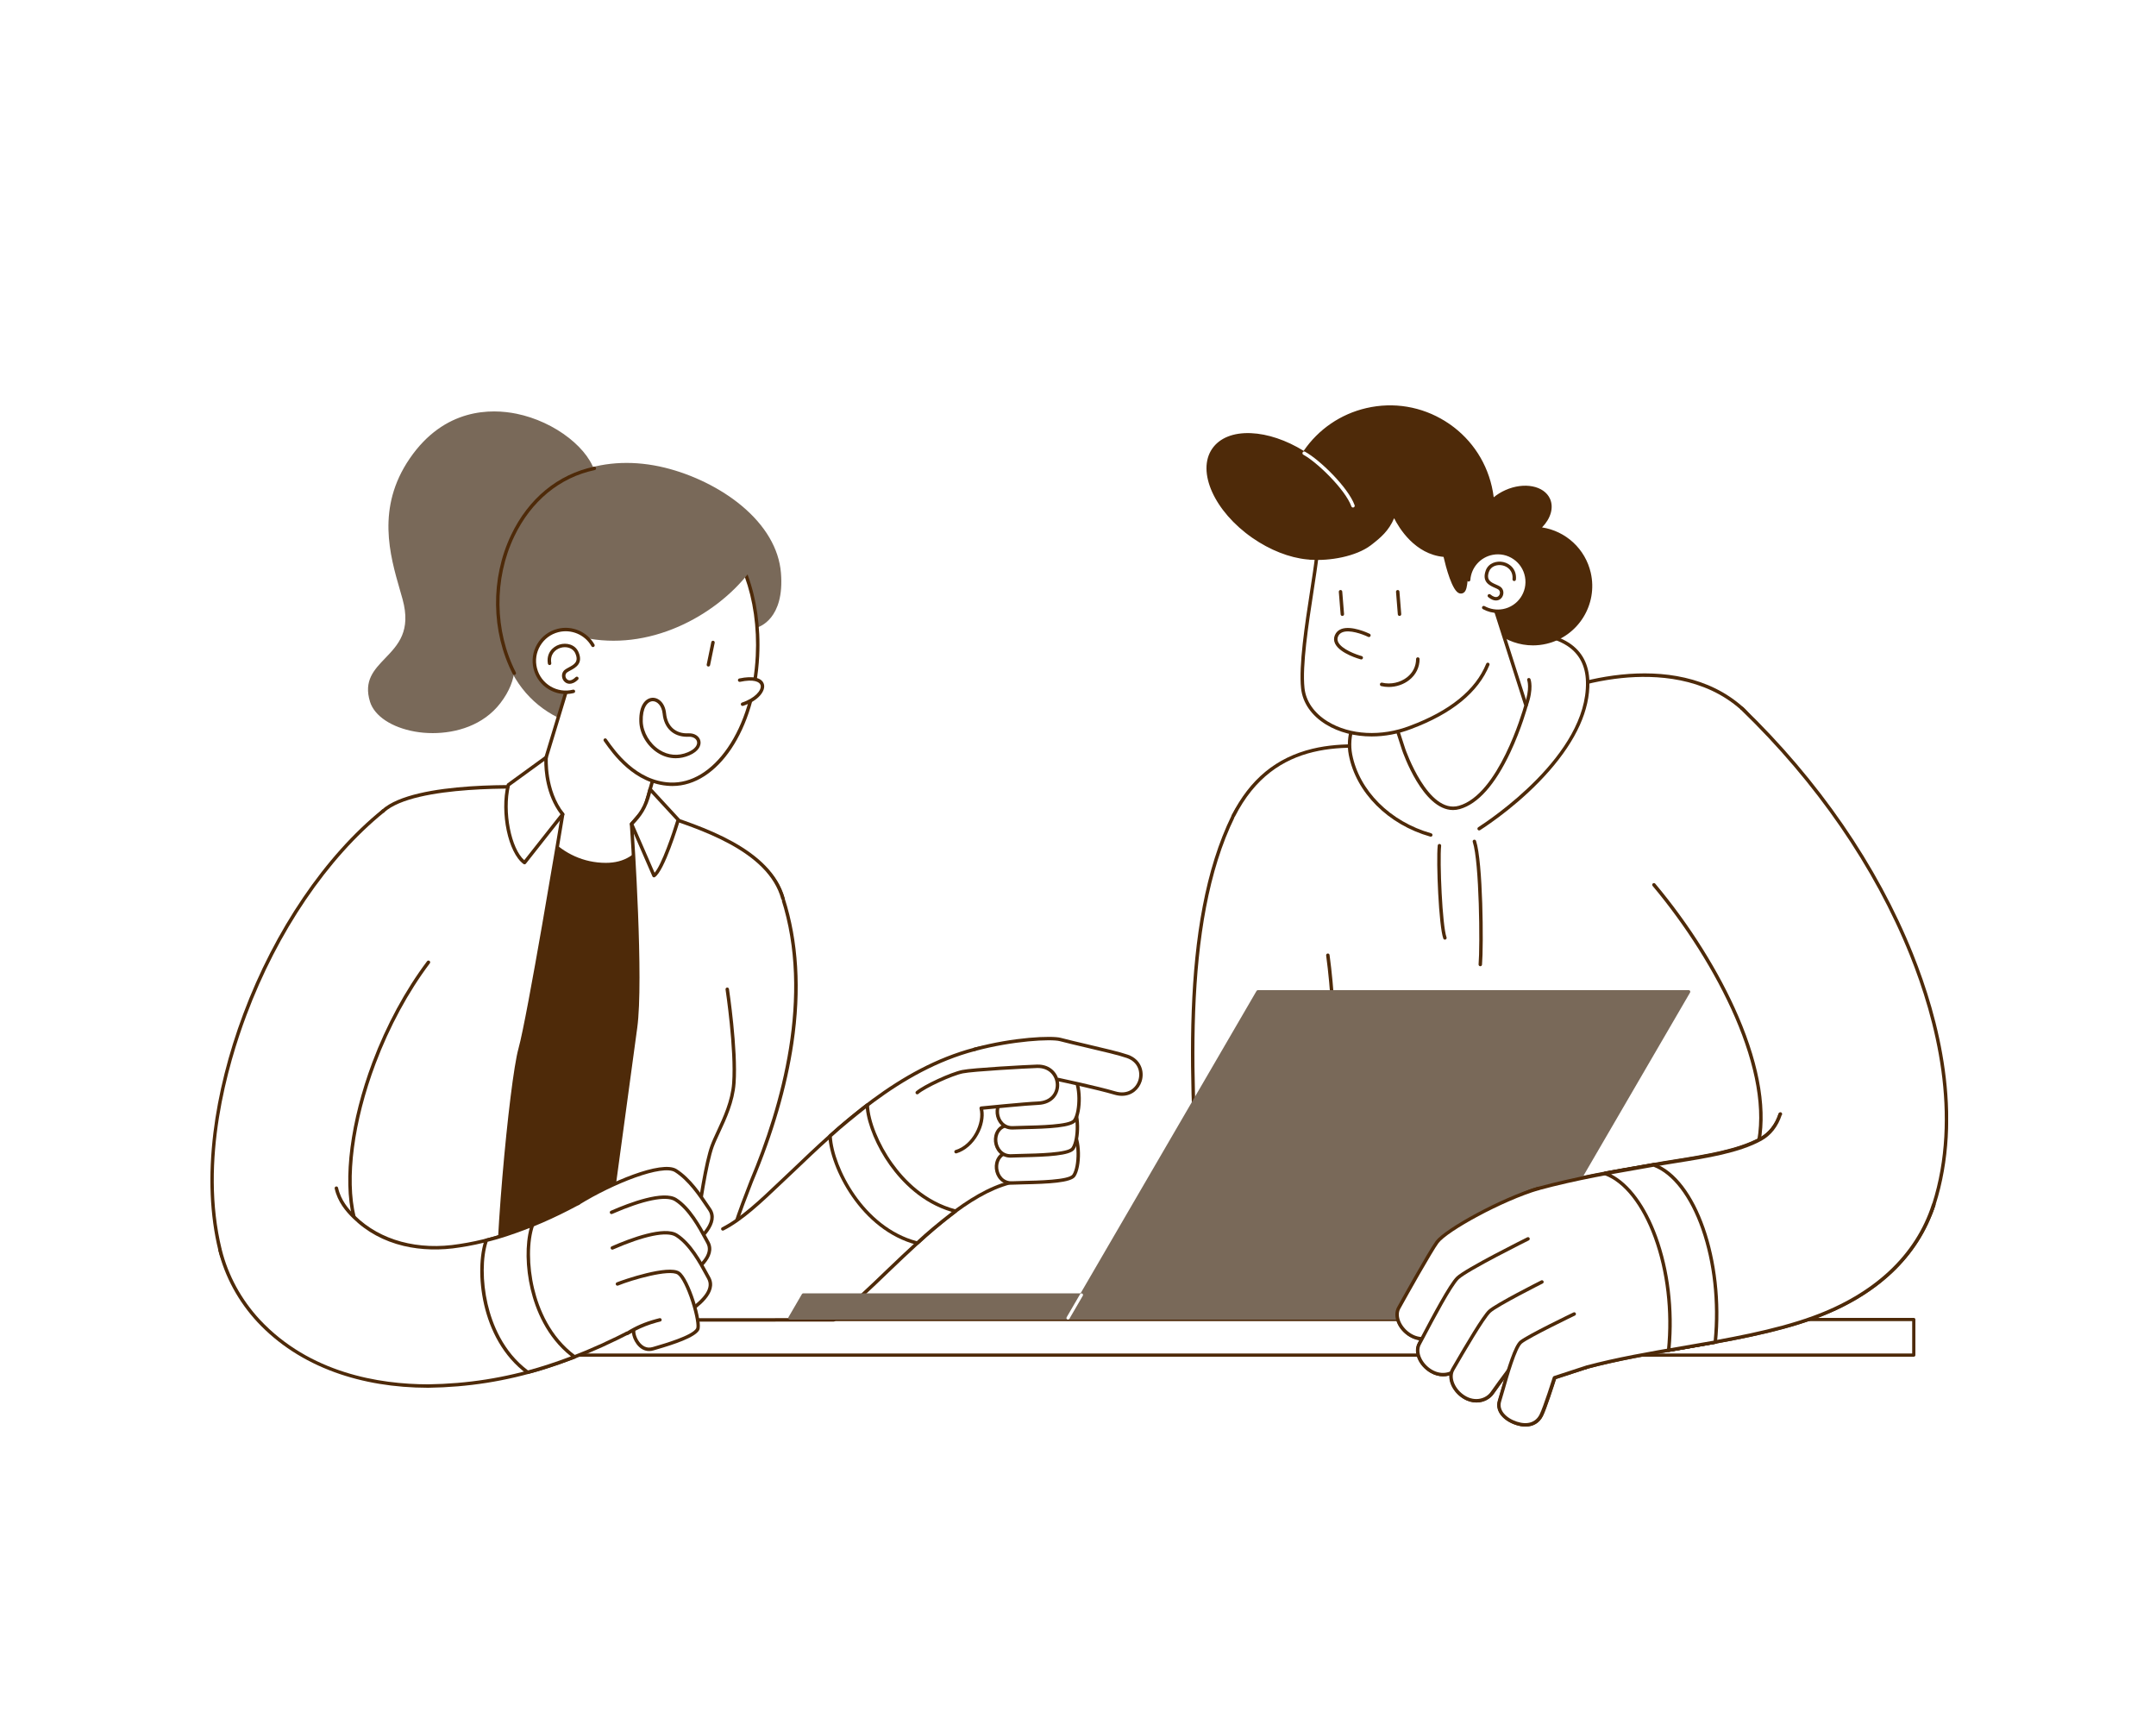 <svg width="330" height="264" viewBox="0 0 330 264" fill="none" xmlns="http://www.w3.org/2000/svg">
<rect x="0" y="0" width="330" height="264" fill="#808080" stroke="none"/>
<g clip-path="url(#clip0_2061_27151)">
<path d="M0 0H330V264H0V0Z" fill="white"/>
<g clip-path="url(#clip1_2061_27151)">
<path d="M67.83 201.941H292.926V207.391H67.83V201.941Z" fill="white"/>
<path d="M292.926 207.635H67.83C67.765 207.635 67.702 207.609 67.656 207.563C67.61 207.517 67.584 207.455 67.584 207.39V201.941C67.584 201.876 67.61 201.813 67.656 201.767C67.702 201.721 67.765 201.695 67.83 201.695H292.926C292.991 201.695 293.054 201.721 293.1 201.767C293.146 201.813 293.172 201.876 293.172 201.941V207.39C293.172 207.455 293.146 207.517 293.1 207.563C293.054 207.609 292.991 207.635 292.926 207.635ZM68.076 207.145H292.68V202.186H68.076V207.145Z" fill="#4E2A09"/>
</g>
<g clip-path="url(#clip2_2061_27151)">
<path d="M94.885 202.017C93.428 200.216 92.326 198.122 91.697 196.069C87.98 183.794 98.022 170.758 100.065 158.303C101.094 152.933 100.938 148.084 99.588 143.477C97.949 137.883 101.154 132.019 106.747 130.38C112.34 128.741 118.202 131.946 119.841 137.54C124.399 151.726 120.446 167.845 115.017 180.746C113.804 183.945 112.667 186.646 112.076 189.398C115.458 193.111 115.48 198.15 113.266 201.891" fill="white"/>
<path d="M94.885 202.281C94.845 202.281 94.806 202.272 94.771 202.255C94.735 202.238 94.704 202.214 94.679 202.183C93.241 200.406 92.093 198.262 91.445 196.147C89.061 188.276 92.298 180.028 95.428 172.051C97.214 167.499 99.061 162.791 99.805 158.26C100.827 152.926 100.672 148.117 99.335 143.552C98.522 140.779 98.838 137.855 100.224 135.319C101.61 132.784 103.9 130.94 106.673 130.127C112.396 128.45 118.417 131.742 120.094 137.466C122.195 144.004 122.647 151.475 121.435 159.664C120.449 166.327 118.372 173.455 115.26 180.849C115.057 181.385 114.853 181.915 114.653 182.434C113.688 184.937 112.853 187.105 112.363 189.323C113.948 191.106 114.871 193.28 115.032 195.616C115.184 197.815 114.638 200.091 113.493 202.025C113.457 202.085 113.399 202.129 113.331 202.146C113.264 202.164 113.192 202.153 113.132 202.118C113.071 202.082 113.028 202.024 113.01 201.956C112.993 201.889 113.003 201.817 113.039 201.756C114.987 198.465 115.384 193.423 111.881 189.576C111.853 189.545 111.832 189.508 111.821 189.467C111.811 189.427 111.809 189.384 111.818 189.343C112.312 187.039 113.169 184.817 114.161 182.244C114.36 181.726 114.564 181.197 114.771 180.653C119.596 169.186 124.345 152.422 119.59 137.621C117.993 132.169 112.265 129.037 106.821 130.633C104.184 131.406 102.005 133.161 100.687 135.573C99.369 137.985 99.068 140.766 99.841 143.404C101.203 148.051 101.361 152.941 100.324 158.353C99.573 162.932 97.716 167.666 95.919 172.244C92.822 180.137 89.619 188.299 91.949 195.993C92.578 198.044 93.693 200.125 95.09 201.851C95.121 201.89 95.141 201.937 95.146 201.986C95.152 202.036 95.144 202.086 95.123 202.131C95.101 202.176 95.067 202.214 95.025 202.24C94.983 202.267 94.934 202.281 94.885 202.281Z" fill="#4E2A09"/>
<path d="M90.881 72.685C89.525 65.884 72.339 56.547 62.914 70.345C57.387 78.438 60.436 86.427 61.87 91.633C64.437 100.952 54.816 100.683 56.891 107.33C58.476 112.408 71.032 114.42 76.381 107.447C81.535 100.726 75.605 96.103 78.525 84.512C79.437 80.894 90.881 72.685 90.881 72.685H90.881Z" fill="#796959"/>
<path d="M66.231 112.199C65.266 112.199 64.343 112.114 63.503 111.964C59.949 111.333 57.319 109.587 56.639 107.409C55.635 104.192 57.247 102.515 58.953 100.741C60.922 98.693 62.958 96.576 61.616 91.703C61.493 91.256 61.359 90.791 61.217 90.3C59.68 84.98 57.575 77.694 62.697 70.196C68.025 62.395 75.233 62.538 79.055 63.319C81.951 63.91 84.811 65.232 87.107 67.043C89.307 68.778 90.777 70.815 91.139 72.633C91.149 72.683 91.145 72.734 91.126 72.781C91.108 72.829 91.076 72.869 91.034 72.899C90.921 72.981 79.658 81.092 78.781 84.576C77.44 89.899 77.974 93.675 78.445 97.006C78.991 100.865 79.422 103.914 76.59 107.607C73.967 111.026 69.811 112.199 66.231 112.199H66.231ZM75.633 63.496C71.875 63.496 66.996 64.837 63.132 70.494C58.151 77.786 60.216 84.934 61.723 90.153C61.866 90.647 62.001 91.112 62.125 91.563C63.547 96.726 61.309 99.053 59.334 101.106C57.669 102.837 56.231 104.332 57.143 107.251C57.764 109.241 60.236 110.848 63.595 111.445C67.406 112.122 72.986 111.439 76.171 107.286C78.869 103.769 78.451 100.817 77.923 97.079C77.468 93.868 76.903 89.871 78.269 84.447C79.149 80.955 89.207 73.571 90.586 72.572C89.807 69.311 85.019 65.074 78.949 63.836C78.023 63.646 76.89 63.496 75.633 63.496H75.633Z" fill="#796959"/>
<path d="M110.233 151.938C110.324 156.12 111.646 160.897 111.057 165.573C110.461 170.306 107.456 172.108 106.878 174.189C105.987 177.395 103.435 201.993 103.435 201.993H50.587L54.811 158.552C52.858 148.118 52.618 133.47 57.512 126.749C63.252 120.194 75.339 120.661 82.228 121.373L98.406 124.654C98.406 124.654 111.004 128.293 117.062 134.009" fill="#4E2A09"/>
<path d="M103.435 202.257H50.587C50.55 202.257 50.513 202.25 50.48 202.235C50.446 202.22 50.416 202.198 50.391 202.171C50.367 202.144 50.348 202.112 50.336 202.077C50.325 202.042 50.32 202.005 50.324 201.968L54.545 158.564C52.459 147.39 52.502 133.182 57.299 126.595C57.303 126.588 57.309 126.582 57.314 126.576C61.599 121.682 69.99 119.844 82.256 121.111C82.264 121.112 82.272 121.113 82.281 121.115L98.459 124.396C98.466 124.398 98.473 124.399 98.48 124.402C98.606 124.438 111.209 128.123 117.243 133.818C117.269 133.841 117.29 133.87 117.305 133.902C117.32 133.934 117.329 133.968 117.33 134.003C117.332 134.038 117.326 134.073 117.314 134.106C117.301 134.139 117.283 134.169 117.258 134.195C117.234 134.221 117.205 134.241 117.173 134.255C117.141 134.269 117.106 134.277 117.071 134.278C117.036 134.278 117.001 134.272 116.969 134.259C116.936 134.246 116.906 134.226 116.881 134.202C111.01 128.662 98.76 125.033 98.343 124.911L82.189 121.635C70.118 120.389 61.885 122.166 57.718 126.915C55.531 129.926 54.196 134.89 53.857 141.273C53.575 146.598 54.017 152.879 55.07 158.504C55.075 158.528 55.076 158.553 55.074 158.578L50.877 201.73H103.197C103.476 199.047 105.773 177.178 106.623 174.119C106.848 173.312 107.398 172.569 108.034 171.709C109.1 170.269 110.425 168.477 110.795 165.541C111.157 162.667 110.789 159.754 110.433 156.937C110.213 155.191 110.004 153.541 109.969 151.945C109.968 151.875 109.994 151.807 110.043 151.757C110.091 151.706 110.157 151.677 110.227 151.675C110.369 151.67 110.494 151.788 110.497 151.934C110.531 153.502 110.738 155.138 110.957 156.871C111.317 159.721 111.689 162.667 111.319 165.607C110.931 168.68 109.56 170.534 108.458 172.023C107.853 172.841 107.33 173.548 107.131 174.261C106.257 177.409 103.722 201.775 103.697 202.021C103.69 202.086 103.659 202.146 103.611 202.19C103.562 202.234 103.5 202.258 103.434 202.258L103.435 202.257Z" fill="#4E2A09"/>
<path d="M101.701 71.832C109.886 73.84 118.62 79.845 119.269 87.686C119.848 94.672 115.863 95.76 115.863 95.76C106.474 92.127 89.51 106.351 85.514 109.581C73.131 103.413 75.361 85.668 80.095 79.042C84.441 72.957 92.256 69.515 101.701 71.832H101.701Z" fill="#796959"/>
<path d="M85.514 109.844C85.474 109.844 85.433 109.835 85.396 109.817C81.022 107.638 78.036 103.779 76.76 98.657C74.912 91.24 76.989 82.936 79.88 78.888C82.141 75.724 85.258 73.355 88.896 72.038C92.794 70.627 97.244 70.467 101.764 71.576C106.043 72.626 110.313 74.737 113.48 77.369C117.133 80.405 119.226 83.965 119.532 87.664C120.123 94.786 116.104 95.968 115.933 96.015C115.878 96.03 115.82 96.027 115.768 96.006C112.001 94.549 106.517 95.871 99.467 99.934C93.748 103.231 88.639 107.382 86.184 109.376C86.016 109.513 85.848 109.649 85.68 109.786C85.633 109.824 85.574 109.844 85.514 109.844L85.514 109.844ZM95.882 71.371C89.53 71.371 83.941 74.111 80.31 79.195C77.487 83.146 75.463 91.266 77.272 98.529C78.495 103.437 81.331 107.147 85.48 109.268L85.851 108.967C88.317 106.963 93.447 102.794 99.203 99.477C106.345 95.36 111.952 94.016 115.871 95.481C116.419 95.287 119.521 93.914 119.006 87.708C118.712 84.153 116.684 80.718 113.142 77.774C110.035 75.192 105.842 73.119 101.638 72.088C99.675 71.606 97.745 71.371 95.882 71.371L95.882 71.371Z" fill="#796959"/>
<path d="M99.998 119.073L98.632 123.859L100.1 124.291C100.1 124.291 99.868 132.316 92.736 132.316C85.604 132.316 80.553 126.184 80.553 120.446L82.201 120.499L86.652 105.83" fill="white"/>
<path d="M92.736 132.582C89.346 132.582 86.165 131.209 83.779 128.717C81.561 126.399 80.289 123.385 80.289 120.447C80.289 120.412 80.296 120.377 80.31 120.344C80.324 120.312 80.344 120.282 80.369 120.258C80.395 120.233 80.425 120.214 80.458 120.201C80.491 120.188 80.526 120.183 80.561 120.184L82.007 120.23L86.399 105.755C86.421 105.689 86.467 105.635 86.528 105.604C86.59 105.572 86.66 105.566 86.726 105.586C86.792 105.606 86.847 105.65 86.881 105.711C86.914 105.771 86.922 105.842 86.904 105.908L82.453 120.577C82.418 120.691 82.309 120.765 82.192 120.764L80.821 120.72C80.979 126.137 85.828 132.054 92.736 132.054C95.578 132.054 97.633 130.759 98.847 128.206C99.595 126.633 99.78 125.037 99.824 124.486L98.558 124.114C98.491 124.094 98.435 124.049 98.401 123.988C98.368 123.927 98.359 123.855 98.379 123.788L99.744 119.002C99.763 118.935 99.808 118.878 99.869 118.844C99.93 118.81 100.003 118.801 100.07 118.821C100.137 118.84 100.194 118.885 100.228 118.946C100.262 119.007 100.271 119.079 100.251 119.147L98.958 123.681L100.174 124.039C100.23 124.055 100.279 124.09 100.313 124.137C100.348 124.184 100.365 124.241 100.364 124.299C100.361 124.384 100.293 126.385 99.331 128.418C98.432 130.317 96.558 132.581 92.736 132.581L92.736 132.582Z" fill="#4E2A09"/>
<path d="M86.652 105.831C82.286 102.538 79.674 95.473 80.578 87.937C81.53 79.999 90.422 74.861 99.723 76.362C103.112 76.908 106.129 78.267 108.535 80.155C113.271 83.302 116.395 91.3 115.941 100.386C115.371 111.782 109.402 120.313 102.58 120.023C97.113 119.79 93.826 114.95 92.635 113.261" fill="white"/>
<path d="M102.924 120.294C102.806 120.294 102.688 120.291 102.569 120.286C97.092 120.054 93.757 115.314 92.501 113.529L92.42 113.413C92.38 113.356 92.365 113.286 92.377 113.217C92.39 113.149 92.428 113.088 92.485 113.048C92.542 113.008 92.612 112.992 92.68 113.004C92.749 113.015 92.81 113.053 92.851 113.109L92.933 113.225C94.147 114.952 97.374 119.537 102.592 119.759C105.817 119.898 108.939 118.006 111.388 114.437C113.882 110.802 115.405 105.807 115.677 100.373C116.116 91.599 113.187 83.563 108.389 80.375C108.383 80.371 108.378 80.367 108.372 80.362C105.918 78.437 102.913 77.144 99.681 76.622C94.658 75.812 89.46 76.985 85.777 79.761C82.975 81.873 81.221 84.788 80.84 87.969C79.975 95.18 82.374 102.274 86.811 105.62C86.838 105.641 86.862 105.667 86.879 105.697C86.897 105.727 86.908 105.76 86.913 105.794C86.918 105.828 86.916 105.863 86.907 105.897C86.898 105.93 86.883 105.962 86.862 105.99C86.842 106.017 86.816 106.041 86.786 106.058C86.756 106.076 86.723 106.087 86.689 106.092C86.654 106.097 86.619 106.095 86.586 106.086C86.552 106.078 86.521 106.062 86.493 106.041C81.912 102.586 79.429 95.297 80.316 87.906C80.714 84.581 82.541 81.539 85.46 79.34C89.312 76.436 94.526 75.256 99.766 76.101C103.081 76.636 106.167 77.964 108.69 79.941C113.632 83.232 116.652 91.452 116.204 100.4C115.641 111.66 109.841 120.293 102.923 120.294L102.924 120.294Z" fill="#4E2A09"/>
<path d="M114.455 87.448C109.323 94.042 99.422 99.418 89.52 97.346C87.519 96.927 83.648 101.149 83.648 101.149C83.648 101.149 79.239 99.946 78.547 91.91C77.619 81.138 87.581 73.15 96.509 74.135C104.635 75.032 112.31 77.726 114.455 87.448H114.455Z" fill="#796959"/>
<path d="M83.648 101.413C83.625 101.413 83.602 101.41 83.579 101.403C83.392 101.352 78.984 100.058 78.284 91.932C77.86 87.007 79.636 82.332 83.286 78.768C86.949 75.191 91.903 73.36 96.538 73.872C101.433 74.412 105.033 75.488 107.865 77.257C111.465 79.506 113.705 82.821 114.713 87.391C114.721 87.429 114.721 87.468 114.713 87.506C114.704 87.544 114.687 87.579 114.664 87.61C111.958 91.086 108.129 94.026 103.883 95.888C99.103 97.983 94.118 98.577 89.466 97.604C87.947 97.286 84.891 100.184 83.843 101.327C83.818 101.354 83.788 101.376 83.754 101.39C83.721 101.405 83.685 101.413 83.648 101.413ZM94.986 74.315C90.956 74.315 86.813 76.06 83.654 79.145C80.12 82.597 78.399 87.122 78.81 91.887C79.405 98.797 82.824 100.541 83.574 100.842C84.263 100.113 87.632 96.68 89.575 97.087C99.592 99.183 109.32 93.543 114.171 87.383C111.895 77.356 103.526 75.174 96.48 74.396C95.984 74.342 95.485 74.315 94.986 74.315H94.986Z" fill="#796959"/>
<path d="M87.775 105.802C85.206 106.458 82.591 104.906 81.935 102.336C81.279 99.765 82.831 97.15 85.401 96.494C87.543 95.947 89.716 96.935 90.76 98.767" fill="white"/>
<path d="M86.579 106.218C85.681 106.218 84.796 105.977 84.003 105.506C82.839 104.815 82.014 103.713 81.679 102.401C81.345 101.09 81.541 99.726 82.232 98.562C82.922 97.398 84.025 96.573 85.336 96.239C87.539 95.677 89.864 96.662 90.989 98.636C91.006 98.666 91.017 98.7 91.022 98.734C91.026 98.769 91.023 98.803 91.014 98.837C91.005 98.87 90.99 98.901 90.968 98.929C90.947 98.956 90.921 98.979 90.891 98.996C90.86 99.013 90.827 99.025 90.793 99.029C90.758 99.033 90.724 99.031 90.69 99.022C90.657 99.012 90.626 98.997 90.598 98.975C90.571 98.954 90.548 98.928 90.531 98.898C89.523 97.129 87.441 96.246 85.466 96.75C84.292 97.05 83.304 97.789 82.685 98.832C82.067 99.874 81.891 101.096 82.191 102.27C82.809 104.696 85.286 106.166 87.71 105.547C87.777 105.532 87.847 105.543 87.906 105.579C87.965 105.615 88.007 105.672 88.024 105.739C88.041 105.806 88.031 105.876 87.997 105.936C87.963 105.995 87.907 106.039 87.841 106.058C87.428 106.164 87.005 106.217 86.579 106.218Z" fill="#4E2A09"/>
<path d="M87.191 104.648C87.073 104.648 86.955 104.63 86.843 104.594C86.43 104.462 86.114 104.082 86.037 103.626C85.961 103.18 86.124 102.756 86.473 102.493C86.641 102.366 86.846 102.256 87.063 102.14C87.873 101.704 88.638 101.293 88.051 99.982C87.656 99.102 86.616 98.896 85.792 99.148C84.997 99.391 84.15 100.147 84.38 101.476C84.392 101.545 84.376 101.616 84.336 101.674C84.296 101.731 84.235 101.77 84.166 101.782C84.097 101.794 84.026 101.778 83.969 101.737C83.911 101.697 83.873 101.636 83.861 101.567C83.589 100.006 84.558 98.974 85.638 98.643C86.683 98.323 88.012 98.607 88.532 99.766C89.321 101.526 88.112 102.175 87.312 102.605C87.114 102.711 86.926 102.812 86.791 102.914C86.519 103.12 86.537 103.419 86.557 103.538C86.602 103.802 86.777 104.019 87.004 104.092C87.315 104.192 87.706 104.03 88.105 103.635C88.129 103.61 88.158 103.59 88.191 103.577C88.223 103.563 88.257 103.556 88.293 103.556C88.328 103.556 88.362 103.563 88.395 103.576C88.427 103.59 88.456 103.609 88.481 103.634C88.505 103.659 88.525 103.689 88.538 103.721C88.551 103.754 88.558 103.788 88.557 103.823C88.557 103.858 88.549 103.893 88.535 103.925C88.521 103.957 88.501 103.986 88.476 104.01C87.964 104.518 87.515 104.648 87.191 104.648L87.191 104.648ZM108.427 102.011C108.388 102.011 108.349 102.002 108.314 101.985C108.278 101.968 108.247 101.944 108.222 101.913C108.198 101.883 108.18 101.847 108.171 101.809C108.161 101.771 108.16 101.732 108.168 101.693L108.875 98.262C108.891 98.195 108.932 98.137 108.99 98.1C109.048 98.063 109.118 98.05 109.186 98.064C109.253 98.078 109.312 98.118 109.351 98.174C109.389 98.231 109.404 98.301 109.392 98.369L108.685 101.8C108.673 101.859 108.641 101.913 108.594 101.951C108.547 101.989 108.488 102.01 108.427 102.011Z" fill="#4E2A09"/>
<path d="M113.214 104.094C118.041 103.054 117.551 106.486 113.656 107.775L113.214 104.094Z" fill="white"/>
<path d="M113.656 108.038C113.593 108.038 113.532 108.016 113.484 107.975C113.437 107.934 113.405 107.878 113.395 107.816C113.385 107.754 113.397 107.691 113.43 107.637C113.463 107.583 113.513 107.543 113.573 107.523C115.531 106.876 116.625 105.624 116.418 104.863C116.276 104.344 115.367 103.899 113.27 104.351C113.236 104.359 113.201 104.36 113.166 104.354C113.132 104.348 113.099 104.335 113.069 104.316C113.04 104.297 113.015 104.273 112.995 104.244C112.975 104.216 112.961 104.183 112.953 104.149C112.946 104.115 112.945 104.08 112.952 104.045C112.958 104.011 112.971 103.978 112.99 103.949C113.01 103.92 113.034 103.895 113.063 103.875C113.092 103.855 113.125 103.842 113.159 103.835C115.245 103.386 116.653 103.718 116.927 104.724C117.202 105.737 116.085 107.248 113.739 108.025C113.711 108.034 113.683 108.038 113.656 108.038L113.656 108.038Z" fill="#4E2A09"/>
<path d="M105.395 112.493C103.367 112.587 101.908 111.439 101.689 109.214C101.398 106.255 97.99 106.046 98.117 110.421C98.208 113.549 101.57 116.993 105.395 115.367C107.863 114.318 107.092 112.414 105.395 112.493V112.493Z" fill="white"/>
<path d="M103.42 116.044C102.461 116.044 101.519 115.765 100.656 115.212C99.007 114.156 97.907 112.277 97.853 110.427C97.778 107.842 98.87 106.853 99.828 106.792C100.759 106.733 101.789 107.536 101.951 109.187C102.147 111.182 103.431 112.321 105.383 112.228C106.289 112.186 107.037 112.66 107.201 113.382C107.352 114.044 106.984 114.976 105.498 115.608C104.812 115.9 104.112 116.044 103.42 116.044L103.42 116.044ZM99.922 107.317C99.902 107.317 99.882 107.318 99.862 107.319C99.081 107.369 98.32 108.344 98.381 110.411C98.429 112.067 99.458 113.818 100.941 114.768C102.274 115.623 103.819 115.748 105.292 115.122C106.478 114.618 106.79 113.953 106.687 113.5C106.58 113.031 106.055 112.722 105.407 112.755C105.327 112.759 105.248 112.76 105.169 112.76C103.067 112.761 101.642 111.43 101.426 109.238C101.302 107.974 100.571 107.317 99.922 107.317V107.317ZM78.716 103.29C78.668 103.29 78.62 103.276 78.579 103.251C78.537 103.226 78.503 103.189 78.481 103.146C75.165 96.66 75.068 88.513 78.229 81.884C80.887 76.308 85.394 72.594 90.919 71.428C90.953 71.42 90.988 71.42 91.022 71.426C91.056 71.433 91.089 71.446 91.118 71.465C91.147 71.484 91.172 71.508 91.191 71.537C91.211 71.565 91.225 71.597 91.232 71.631C91.239 71.665 91.239 71.7 91.233 71.734C91.227 71.768 91.214 71.801 91.195 71.83C91.176 71.859 91.151 71.884 91.123 71.903C91.094 71.923 91.062 71.937 91.028 71.944C85.668 73.076 81.291 76.686 78.705 82.111C75.613 88.594 75.708 96.563 78.951 102.906C78.972 102.946 78.981 102.991 78.98 103.036C78.978 103.081 78.965 103.125 78.941 103.164C78.918 103.202 78.885 103.234 78.845 103.256C78.806 103.278 78.761 103.29 78.716 103.29Z" fill="#4E2A09"/>
<path d="M110.634 188.076C114.141 186.311 117.714 182.574 121.283 179.253C128.567 172.297 137.632 163.64 149.167 160.599C154.802 159.113 160.576 162.479 162.061 168.116C163.546 173.753 160.182 179.526 154.546 181.012C148.272 182.666 141.96 188.693 135.857 194.522C133.219 197.061 130.486 199.679 127.611 201.995L94.884 202.019" fill="white"/>
<path d="M94.885 202.281C94.814 202.281 94.747 202.253 94.698 202.203C94.648 202.154 94.621 202.087 94.621 202.017C94.621 201.947 94.648 201.88 94.698 201.83C94.747 201.781 94.814 201.753 94.884 201.753L127.518 201.729C130.441 199.367 133.22 196.692 135.674 194.33C141.802 188.477 148.139 182.427 154.479 180.755C157.136 180.055 159.362 178.361 160.746 175.986C162.13 173.611 162.506 170.839 161.806 168.181C161.105 165.523 159.412 163.297 157.038 161.913C154.663 160.529 151.892 160.152 149.235 160.853C137.765 163.876 128.727 172.507 121.465 179.443C120.83 180.033 120.187 180.645 119.565 181.237C116.668 183.992 113.672 186.841 110.753 188.31C110.722 188.325 110.688 188.335 110.654 188.337C110.619 188.34 110.584 188.336 110.551 188.325C110.518 188.314 110.488 188.297 110.462 188.274C110.436 188.251 110.414 188.224 110.398 188.193C110.383 188.162 110.374 188.128 110.371 188.094C110.368 188.059 110.373 188.024 110.384 187.991C110.394 187.958 110.412 187.928 110.434 187.902C110.457 187.876 110.485 187.854 110.515 187.838C113.365 186.404 116.332 183.583 119.201 180.854C119.825 180.262 120.469 179.649 121.104 179.058C128.407 172.084 137.499 163.401 149.101 160.342C151.894 159.606 154.807 160.001 157.304 161.457C159.8 162.912 161.58 165.252 162.316 168.047C163.053 170.841 162.657 173.755 161.202 176.252C159.747 178.748 157.407 180.529 154.614 181.265C148.405 182.902 142.119 188.905 136.04 194.711C133.558 197.099 130.744 199.808 127.777 202.198C127.731 202.236 127.672 202.257 127.612 202.257L94.885 202.281H94.885L94.885 202.281Z" fill="#4E2A09"/>
<path d="M153.987 172.767C155.433 172.498 162.996 171.802 164.152 173.087C165.297 174.358 165.315 178.5 164.367 179.907C163.581 181.075 156.875 180.933 154.947 181.044C152.093 181.209 151.584 176.741 154.352 176.362C155.852 176.157 160.486 175.721 160.486 175.721" fill="white"/>
<path d="M154.796 181.314C153.294 181.314 152.392 180.107 152.272 178.869C152.157 177.686 152.748 176.316 154.316 176.102C155.805 175.898 160.415 175.464 160.462 175.459C160.531 175.453 160.601 175.474 160.655 175.519C160.709 175.564 160.742 175.628 160.749 175.697C160.756 175.767 160.734 175.837 160.69 175.89C160.645 175.944 160.581 175.978 160.511 175.985C160.465 175.989 155.865 176.423 154.388 176.625C153.158 176.793 152.703 177.848 152.797 178.818C152.894 179.818 153.605 180.859 154.932 180.782C155.319 180.76 155.899 180.748 156.57 180.733C158.85 180.685 163.595 180.584 164.148 179.762C165.003 178.492 165.032 174.461 163.956 173.265C162.952 172.15 155.756 172.707 154.035 173.028C154.001 173.035 153.966 173.034 153.932 173.027C153.898 173.02 153.866 173.006 153.837 172.987C153.809 172.967 153.784 172.942 153.766 172.913C153.747 172.884 153.734 172.851 153.728 172.817C153.721 172.783 153.722 172.748 153.729 172.714C153.736 172.68 153.75 172.648 153.769 172.62C153.789 172.591 153.814 172.567 153.843 172.548C153.872 172.529 153.904 172.516 153.939 172.509C154.667 172.374 162.976 171.387 164.348 172.912C165.594 174.297 165.569 178.596 164.586 180.056C163.934 181.026 160.427 181.179 156.581 181.261C155.915 181.275 155.34 181.287 154.962 181.309C154.906 181.312 154.851 181.314 154.796 181.314V181.314Z" fill="#4E2A09"/>
<path d="M153.856 168.625C155.302 168.355 162.865 167.659 164.021 168.944C165.166 170.216 165.184 174.357 164.237 175.765C163.451 176.932 156.745 176.79 154.816 176.902C151.963 177.067 151.454 172.598 154.221 172.219C155.721 172.014 160.356 171.578 160.356 171.578" fill="white"/>
<path d="M154.665 177.169C153.163 177.169 152.261 175.962 152.141 174.724C152.026 173.542 152.617 172.172 154.185 171.957C155.674 171.754 160.284 171.319 160.331 171.315C160.399 171.31 160.467 171.333 160.52 171.377C160.572 171.422 160.605 171.485 160.611 171.554C160.618 171.622 160.597 171.69 160.554 171.744C160.511 171.798 160.449 171.832 160.38 171.84C160.334 171.845 155.734 172.278 154.257 172.48C153.027 172.648 152.572 173.703 152.666 174.673C152.763 175.673 153.476 176.714 154.801 176.638C155.189 176.615 155.768 176.603 156.439 176.589C158.719 176.54 163.464 176.439 164.017 175.617C164.872 174.348 164.901 170.316 163.825 169.12C162.821 168.005 155.625 168.563 153.904 168.884C153.87 168.89 153.835 168.89 153.801 168.883C153.767 168.876 153.735 168.862 153.707 168.842C153.678 168.823 153.654 168.797 153.635 168.768C153.616 168.739 153.603 168.707 153.597 168.673C153.59 168.639 153.591 168.604 153.598 168.57C153.605 168.536 153.619 168.504 153.638 168.475C153.658 168.446 153.683 168.422 153.712 168.403C153.741 168.384 153.774 168.371 153.808 168.365C154.536 168.229 162.845 167.242 164.217 168.767C165.464 170.152 165.438 174.452 164.455 175.912C163.803 176.881 160.296 177.035 156.45 177.116C155.784 177.13 155.209 177.143 154.832 177.165C154.776 177.168 154.72 177.169 154.665 177.169Z" fill="#4E2A09"/>
<path d="M154.112 164.324C155.558 164.054 163.121 163.358 164.277 164.643C165.422 165.915 165.44 170.056 164.492 171.464C163.707 172.631 157.001 172.489 155.072 172.601C152.218 172.766 151.71 168.297 154.477 167.919C155.977 167.714 160.612 167.277 160.612 167.277" fill="white"/>
<path d="M154.921 172.87C153.419 172.87 152.517 171.663 152.397 170.425C152.282 169.243 152.873 167.873 154.441 167.658C155.93 167.455 160.54 167.02 160.587 167.016C160.621 167.013 160.656 167.016 160.689 167.026C160.722 167.037 160.753 167.053 160.78 167.075C160.807 167.098 160.829 167.125 160.845 167.155C160.861 167.186 160.871 167.219 160.874 167.254C160.878 167.288 160.874 167.323 160.864 167.356C160.854 167.39 160.837 167.42 160.815 167.447C160.793 167.474 160.766 167.496 160.735 167.512C160.704 167.528 160.671 167.538 160.636 167.541C160.59 167.546 155.99 167.979 154.513 168.181C153.283 168.35 152.828 169.404 152.922 170.374C153.019 171.374 153.733 172.415 155.057 172.339C155.445 172.316 156.024 172.304 156.695 172.29C158.975 172.241 163.72 172.14 164.274 171.318C165.128 170.049 165.158 166.017 164.081 164.821C163.078 163.706 155.881 164.264 154.16 164.585C154.126 164.591 154.091 164.591 154.057 164.584C154.024 164.576 153.991 164.563 153.963 164.543C153.934 164.523 153.91 164.498 153.891 164.469C153.872 164.44 153.859 164.408 153.853 164.374C153.846 164.34 153.847 164.305 153.854 164.271C153.861 164.237 153.875 164.205 153.895 164.176C153.914 164.148 153.939 164.123 153.968 164.104C153.997 164.085 154.03 164.072 154.064 164.066C154.792 163.93 163.101 162.943 164.473 164.468C165.72 165.853 165.694 170.153 164.711 171.613C164.059 172.582 160.552 172.736 156.706 172.818C156.04 172.832 155.465 172.844 155.088 172.866C155.032 172.869 154.976 172.871 154.921 172.871V172.87Z" fill="#4E2A09"/>
<path d="M149.167 160.599C155.008 159.005 160.94 158.732 162.277 159.086C165.167 159.851 170.629 160.991 172.558 161.669C176.25 162.966 174.657 168.458 170.647 167.282C167.719 166.423 161.997 165.218 161.997 165.218L153.523 166.644" fill="white"/>
<path d="M171.729 167.71C171.369 167.71 170.984 167.655 170.573 167.535C167.831 166.731 162.556 165.606 161.992 165.486L153.567 166.904C153.499 166.913 153.431 166.896 153.376 166.855C153.321 166.814 153.283 166.754 153.272 166.686C153.261 166.619 153.276 166.55 153.315 166.493C153.353 166.437 153.412 166.398 153.479 166.384L161.954 164.957C161.986 164.952 162.02 164.953 162.052 164.959C162.109 164.971 167.817 166.177 170.722 167.029C172.596 167.578 173.836 166.576 174.234 165.34C174.624 164.127 174.239 162.539 172.47 161.918C171.296 161.505 168.775 160.914 166.338 160.343C164.787 159.979 163.323 159.636 162.209 159.341C160.88 158.989 154.945 159.296 149.237 160.853C149.17 160.872 149.098 160.863 149.037 160.828C148.976 160.793 148.932 160.736 148.913 160.668C148.895 160.601 148.904 160.529 148.939 160.468C148.973 160.407 149.031 160.363 149.098 160.344C155.14 158.696 161.018 158.48 162.344 158.831C163.451 159.124 164.912 159.466 166.458 159.829C168.909 160.403 171.444 160.997 172.645 161.42C174.653 162.125 175.217 164.007 174.736 165.501C174.361 166.667 173.298 167.71 171.728 167.71L171.729 167.71Z" fill="#4E2A09"/>
<path d="M140.391 167.219C141.525 166.242 145.688 164.344 147.335 164.014C148.981 163.683 157.073 163.246 158.722 163.192C162.663 163.061 163.084 168.661 158.9 168.837C156.792 168.926 150.181 169.598 150.181 169.598C150.81 171.952 148.994 175.459 146.333 176.26" fill="white"/>
<path d="M146.333 176.522C146.269 176.522 146.208 176.499 146.16 176.458C146.112 176.416 146.081 176.359 146.071 176.296C146.062 176.234 146.076 176.17 146.11 176.116C146.144 176.063 146.196 176.024 146.257 176.005C148.884 175.215 150.497 171.801 149.926 169.664C149.916 169.627 149.915 169.589 149.921 169.551C149.928 169.514 149.942 169.478 149.964 169.447C149.986 169.415 150.014 169.389 150.047 169.369C150.08 169.35 150.116 169.338 150.154 169.334C150.221 169.327 156.797 168.66 158.889 168.572C160.824 168.49 161.643 167.198 161.596 165.953C161.548 164.665 160.552 163.39 158.731 163.454C156.987 163.512 148.997 163.947 147.387 164.271C145.724 164.604 141.643 166.487 140.563 167.417C140.537 167.44 140.507 167.457 140.474 167.468C140.441 167.479 140.406 167.483 140.372 167.481C140.337 167.478 140.304 167.469 140.273 167.453C140.242 167.438 140.214 167.416 140.191 167.39C140.169 167.364 140.152 167.333 140.141 167.3C140.13 167.267 140.126 167.233 140.128 167.198C140.131 167.164 140.14 167.13 140.156 167.099C140.171 167.068 140.193 167.04 140.219 167.018C141.367 166.028 145.526 164.106 147.283 163.753C148.919 163.425 156.96 162.984 158.713 162.926C160.874 162.854 162.065 164.385 162.124 165.933C162.179 167.39 161.197 169.003 158.911 169.099C157.088 169.176 151.81 169.698 150.503 169.829C150.708 170.976 150.425 172.374 149.721 173.638C148.923 175.07 147.716 176.117 146.409 176.511C146.384 176.518 146.358 176.522 146.332 176.522L146.333 176.522Z" fill="#4E2A09"/>
<path d="M127.055 173.863C127.268 178.505 131.886 188.059 140.395 190.252C142.089 188.652 144.118 186.988 146.25 185.354C137.742 183.162 132.958 173.765 132.744 169.123C130.645 170.789 128.695 172.341 127.055 173.863Z" fill="white"/>
<path d="M140.395 190.516C140.373 190.516 140.351 190.513 140.329 190.507C131.722 188.289 127.011 178.649 126.791 173.875C126.79 173.837 126.796 173.798 126.811 173.763C126.825 173.727 126.847 173.695 126.875 173.669C128.554 172.111 130.601 170.487 132.58 168.917C132.618 168.886 132.664 168.867 132.712 168.861C132.761 168.855 132.809 168.863 132.854 168.883C132.898 168.903 132.936 168.935 132.963 168.975C132.99 169.016 133.006 169.063 133.008 169.111C133.123 171.616 134.534 175.107 136.601 178.004C138.433 180.571 141.605 183.885 146.316 185.099C146.364 185.111 146.407 185.137 146.442 185.173C146.476 185.208 146.499 185.253 146.509 185.302C146.519 185.35 146.515 185.401 146.497 185.447C146.48 185.493 146.45 185.534 146.41 185.564C144.035 187.383 142.127 188.98 140.576 190.444C140.527 190.49 140.462 190.516 140.395 190.516ZM127.325 173.972C127.609 178.62 132.126 187.758 140.32 189.959C141.772 188.598 143.527 187.124 145.67 185.468C141.089 184.114 137.988 180.854 136.172 178.31C134.183 175.524 132.786 172.186 132.519 169.639C130.707 171.078 128.862 172.555 127.325 173.972H127.325Z" fill="#4E2A09"/>
<path d="M82.201 120.5L86.123 124.623C86.123 124.623 81.035 155.456 79.612 160.545C78.188 165.634 75.487 194.912 76.414 201.994H50.587L54.153 158.576C54.153 158.576 46.886 137.105 58.63 124.122C63.641 119.568 82.201 120.5 82.201 120.5H82.201Z" fill="white"/>
<path d="M76.414 202.257H50.587C50.55 202.257 50.514 202.25 50.481 202.235C50.447 202.221 50.417 202.199 50.393 202.172C50.368 202.146 50.349 202.114 50.337 202.079C50.325 202.045 50.321 202.008 50.324 201.972L53.885 158.606C53.697 158.028 52.052 152.81 51.724 146.23C51.52 142.145 51.855 138.339 52.72 134.917C53.804 130.63 55.727 126.938 58.435 123.944C58.44 123.938 58.447 123.932 58.453 123.926C63.487 119.351 81.451 120.198 82.214 120.236C82.281 120.239 82.345 120.269 82.392 120.318L86.314 124.44C86.371 124.5 86.397 124.583 86.383 124.665C86.332 124.974 81.277 155.571 79.866 160.615C78.443 165.7 75.739 194.809 76.676 201.959C76.68 201.996 76.677 202.034 76.666 202.07C76.656 202.106 76.637 202.139 76.612 202.167C76.588 202.196 76.557 202.218 76.523 202.234C76.489 202.249 76.452 202.257 76.414 202.257H76.414ZM50.873 201.73H76.117C75.283 194.066 77.947 165.516 79.358 160.473C80.714 155.623 85.479 126.897 85.841 124.709L82.083 120.759C80.578 120.694 63.511 120.065 58.817 124.308C52.822 130.943 51.937 139.869 52.25 146.19C52.591 153.066 54.385 158.437 54.403 158.49C54.414 158.524 54.419 158.56 54.416 158.596L50.873 201.73L50.873 201.73Z" fill="#4E2A09"/>
<path d="M111.315 151.397C111.315 151.397 112.705 160.544 112.328 165.769C112.05 169.622 109.849 173.088 108.996 175.413C107.124 180.515 104.904 201.993 104.904 201.993H91.193C91.193 201.993 96.227 164.9 97.275 157.258C98.324 149.616 96.665 126.112 96.665 126.112L98.632 123.859C105.327 126.07 117.612 129.366 119.841 137.541" fill="white"/>
<path d="M104.904 202.258H91.193C91.156 202.257 91.118 202.249 91.084 202.234C91.05 202.218 91.019 202.196 90.995 202.167C90.97 202.139 90.951 202.105 90.941 202.069C90.93 202.033 90.927 201.995 90.932 201.958C90.982 201.587 95.977 164.777 97.014 157.222C98.047 149.695 96.418 126.366 96.401 126.131C96.399 126.097 96.403 126.062 96.414 126.029C96.425 125.996 96.443 125.965 96.466 125.939L98.433 123.686C98.468 123.647 98.513 123.619 98.563 123.605C98.613 123.591 98.666 123.593 98.715 123.609C99.254 123.787 99.831 123.972 100.435 124.167C107.433 126.418 118.009 129.819 120.096 137.472C120.114 137.539 120.105 137.611 120.07 137.672C120.036 137.733 119.978 137.777 119.911 137.796C119.843 137.814 119.771 137.805 119.71 137.77C119.65 137.736 119.605 137.678 119.587 137.611C117.575 130.234 107.163 126.885 100.273 124.669C99.729 124.494 99.208 124.327 98.716 124.165L96.935 126.204C97.056 127.96 98.54 149.981 97.537 157.294C96.55 164.485 91.976 198.185 91.495 201.73H104.666C104.926 199.253 106.97 180.169 108.748 175.323C108.991 174.661 109.344 173.902 109.718 173.098C110.676 171.039 111.868 168.477 112.065 165.75C112.435 160.614 111.068 151.529 111.054 151.438C111.043 151.368 111.061 151.298 111.102 151.242C111.144 151.185 111.206 151.148 111.275 151.137C111.344 151.127 111.415 151.144 111.471 151.185C111.528 151.227 111.565 151.289 111.576 151.358C111.589 151.45 112.966 160.594 112.591 165.789C112.387 168.612 111.172 171.223 110.196 173.321C109.827 174.114 109.478 174.864 109.243 175.504C107.404 180.518 105.188 201.807 105.166 202.021C105.159 202.086 105.129 202.146 105.08 202.19C105.032 202.234 104.969 202.258 104.904 202.258L104.904 202.258Z" fill="#4E2A09"/>
<path d="M65.584 147.263C62.311 151.614 59.389 156.965 57.242 162.676C53.886 171.606 52.739 180.416 54.173 186.245C55.881 192.783 50.651 199.408 43.918 199.325C39.175 199.325 34.864 196.104 33.68 191.291C30.927 180.066 33.168 166.71 37.487 155.248C41.872 143.51 49.287 131.682 58.63 124.121" fill="white"/>
<path d="M44.044 199.59C44.001 199.59 43.958 199.59 43.915 199.589C38.932 199.589 34.617 196.203 33.423 191.354C32.113 186.01 31.859 179.944 32.669 173.327C33.386 167.471 34.967 161.188 37.24 155.155C42.026 142.346 49.761 130.959 58.464 123.916C58.519 123.872 58.588 123.852 58.658 123.859C58.727 123.866 58.791 123.901 58.835 123.955C58.879 124.01 58.9 124.079 58.892 124.149C58.885 124.219 58.85 124.282 58.796 124.326C50.164 131.312 42.488 142.616 37.734 155.341C34.884 162.905 30.6 177.625 33.936 191.228C35.071 195.84 39.176 199.062 43.918 199.062C47.061 199.097 50.012 197.651 52.019 195.086C54.015 192.533 54.708 189.335 53.918 186.312C52.47 180.43 53.621 171.561 56.995 162.584C59.13 156.906 62.026 151.553 65.373 147.104C65.416 147.051 65.478 147.016 65.546 147.007C65.615 146.998 65.683 147.016 65.738 147.058C65.793 147.099 65.83 147.16 65.841 147.228C65.851 147.296 65.835 147.366 65.795 147.422C62.478 151.831 59.606 157.138 57.489 162.77C54.151 171.651 53.007 180.403 54.429 186.182C55.26 189.362 54.533 192.727 52.435 195.411C50.354 198.072 47.302 199.59 44.045 199.59H44.044Z" fill="#4E2A09"/>
<path d="M83.589 115.924C83.589 115.924 83.233 120.968 86.123 124.623L80.285 132.019C78.1 130.425 76.76 124.381 77.813 120.122L83.589 115.924Z" fill="white"/>
<path d="M80.285 132.281C80.229 132.281 80.174 132.263 80.129 132.23C77.787 130.521 76.489 124.377 77.557 120.056C77.572 119.996 77.607 119.943 77.658 119.906L83.434 115.708C83.475 115.679 83.523 115.662 83.573 115.659C83.623 115.656 83.673 115.667 83.717 115.691C83.761 115.716 83.797 115.752 83.821 115.796C83.845 115.84 83.856 115.89 83.852 115.94C83.849 115.99 83.54 120.928 86.33 124.458C86.367 124.504 86.387 124.562 86.387 124.621C86.387 124.681 86.367 124.738 86.33 124.785L80.492 132.181C80.467 132.212 80.436 132.237 80.4 132.255C80.364 132.272 80.324 132.281 80.284 132.281L80.285 132.281ZM78.046 120.276C77.111 124.218 78.224 129.874 80.242 131.645L85.788 124.62C83.517 121.621 83.304 117.85 83.309 116.451L78.046 120.276Z" fill="#4E2A09"/>
<path d="M99.507 120.793L103.814 125.46C103.814 125.46 101.518 133.071 100.1 134.01L96.665 126.113C97.991 124.717 98.918 123.489 99.507 120.793Z" fill="white"/>
<path d="M100.1 134.274C100.048 134.274 99.998 134.259 99.955 134.231C99.912 134.203 99.878 134.162 99.858 134.115L96.422 126.218C96.402 126.171 96.396 126.118 96.405 126.067C96.414 126.016 96.438 125.969 96.473 125.931C97.68 124.662 98.651 123.473 99.249 120.737C99.26 120.69 99.282 120.646 99.316 120.611C99.349 120.576 99.391 120.551 99.438 120.539C99.484 120.526 99.534 120.526 99.58 120.54C99.626 120.553 99.668 120.579 99.701 120.614L104.008 125.281C104.071 125.35 104.094 125.447 104.067 125.537C103.829 126.325 101.701 133.267 100.245 134.23C100.202 134.259 100.151 134.274 100.1 134.274V134.274ZM96.976 126.167L100.195 133.569C101.282 132.328 102.895 127.564 103.518 125.528L99.65 121.338C99.039 123.78 98.112 124.961 96.976 126.167V126.167Z" fill="#4E2A09"/>
<path d="M51.487 181.84C51.912 183.755 53.036 185.125 54.173 186.246C58.603 190.614 64.831 191.556 70.374 190.644C76.696 189.703 83.817 186.978 90.966 182.764C95.987 179.804 102.456 181.477 105.415 186.499C108.374 191.521 106.702 197.991 101.681 200.951C89.331 208.069 78.315 211.935 65.563 212.125C55.626 212.117 46.146 209.155 39.595 202.161C36.711 199.053 34.665 195.294 33.68 191.292" fill="white"/>
<path d="M65.567 212.39C60.361 212.385 55.535 211.585 51.219 210.011C46.55 208.308 42.575 205.728 39.403 202.342C36.487 199.2 34.419 195.401 33.424 191.355C33.407 191.287 33.418 191.216 33.454 191.156C33.49 191.096 33.549 191.053 33.617 191.036C33.685 191.019 33.757 191.03 33.816 191.066C33.876 191.103 33.919 191.161 33.936 191.229C34.91 195.188 36.934 198.906 39.788 201.982C47.426 210.136 58.02 211.855 65.563 211.862C77.55 211.683 88.313 208.352 101.549 200.722C106.435 197.843 108.068 191.522 105.188 186.633C102.308 181.744 95.988 180.111 91.1 182.991C83.921 187.223 76.768 189.959 70.414 190.905C67.444 191.394 64.462 191.317 61.795 190.682C58.734 189.953 56.108 188.524 53.988 186.434C52.944 185.405 51.687 183.959 51.23 181.898C51.222 181.864 51.221 181.829 51.227 181.795C51.234 181.76 51.246 181.728 51.265 181.699C51.283 181.669 51.308 181.644 51.336 181.624C51.364 181.604 51.397 181.59 51.43 181.583C51.464 181.575 51.499 181.574 51.533 181.58C51.567 181.586 51.6 181.599 51.629 181.618C51.658 181.636 51.684 181.66 51.704 181.689C51.724 181.717 51.738 181.749 51.745 181.783C52.172 183.71 53.366 185.08 54.358 186.058C58.2 189.846 64.022 191.422 70.332 190.384C76.624 189.447 83.712 186.734 90.832 182.537C95.971 179.508 102.615 181.226 105.642 186.365C108.67 191.504 106.953 198.15 101.815 201.178C88.493 208.857 77.654 212.209 65.567 212.389L65.567 212.39Z" fill="#4E2A09"/>
<path d="M88.462 184.18C93.828 180.859 101.421 177.88 103.435 179.158C105.792 180.654 107.586 183.601 108.618 185.099C109.851 186.888 107.824 189.023 106.006 190.559C104.952 191.449 103.563 191.599 101.891 189.913C100.828 188.842 102.19 187.015 102.19 187.015L101.074 185.819L95.687 187.764" fill="white"/>
<path d="M104.379 191.478C103.615 191.478 102.716 191.119 101.703 190.098C100.696 189.083 101.516 187.565 101.853 187.04L101 186.126L95.776 188.011C95.743 188.024 95.709 188.029 95.673 188.028C95.638 188.027 95.604 188.019 95.572 188.004C95.54 187.99 95.511 187.969 95.488 187.943C95.464 187.917 95.446 187.887 95.434 187.854C95.422 187.821 95.417 187.786 95.418 187.751C95.42 187.716 95.429 187.682 95.444 187.65C95.459 187.618 95.481 187.59 95.507 187.567C95.533 187.544 95.564 187.526 95.597 187.515L100.985 185.57C101.033 185.553 101.086 185.55 101.136 185.562C101.186 185.574 101.232 185.601 101.267 185.638L102.383 186.834C102.47 186.927 102.478 187.07 102.401 187.172C102.389 187.188 101.189 188.83 102.078 189.727C103.441 191.1 104.705 191.312 105.835 190.357C108.424 188.17 109.263 186.498 108.401 185.247C108.276 185.066 108.139 184.863 107.992 184.644C106.928 183.06 105.319 180.666 103.293 179.38C101.436 178.201 94.004 181.059 88.601 184.403C88.571 184.421 88.538 184.433 88.504 184.439C88.47 184.445 88.435 184.443 88.401 184.435C88.333 184.419 88.274 184.377 88.237 184.317C88.201 184.258 88.189 184.186 88.205 184.118C88.221 184.05 88.263 183.991 88.323 183.954C93.24 180.912 101.276 177.475 103.576 178.934C105.695 180.279 107.341 182.729 108.43 184.35C108.564 184.55 108.699 184.749 108.835 184.948C110.388 187.201 107.218 189.879 106.176 190.76C105.713 191.151 105.108 191.478 104.379 191.478Z" fill="#4E2A09"/>
<path d="M93.592 185.546C95.869 184.548 101.404 182.322 103.418 183.6C105.775 185.097 107.458 188.552 108.341 190.142C109.396 192.041 107.173 193.972 105.215 195.326C104.081 196.11 102.623 196.173 101.181 194.287C100.255 193.074 100.28 191.086 100.28 191.086L95.67 192.206" fill="white"/>
<path d="M103.692 196.109C102.888 196.109 101.94 195.714 100.972 194.446C100.227 193.471 100.062 192.06 100.026 191.419L95.732 192.462C95.698 192.47 95.663 192.472 95.629 192.467C95.595 192.461 95.562 192.449 95.533 192.431C95.503 192.413 95.477 192.389 95.457 192.362C95.436 192.334 95.422 192.302 95.413 192.268C95.405 192.234 95.404 192.2 95.409 192.165C95.414 192.131 95.426 192.098 95.445 192.069C95.463 192.039 95.486 192.013 95.514 191.993C95.542 191.972 95.574 191.958 95.608 191.949L100.218 190.829C100.257 190.82 100.297 190.819 100.337 190.828C100.376 190.837 100.413 190.854 100.444 190.879C100.476 190.904 100.501 190.936 100.518 190.972C100.535 191.009 100.544 191.048 100.544 191.089C100.543 191.108 100.533 193.002 101.391 194.126C102.543 195.634 103.813 195.974 105.065 195.108C107.852 193.181 108.848 191.598 108.11 190.27C108.015 190.098 107.91 189.904 107.796 189.694C106.871 187.984 105.322 185.121 103.276 183.823C101.953 182.983 98.462 183.699 93.698 185.787C93.634 185.813 93.563 185.813 93.499 185.787C93.436 185.762 93.385 185.712 93.357 185.649C93.329 185.586 93.327 185.515 93.352 185.45C93.376 185.386 93.424 185.333 93.486 185.304C96.382 184.035 101.541 182.096 103.559 183.377C105.721 184.749 107.31 187.687 108.26 189.443C108.373 189.651 108.477 189.843 108.572 190.014C109.9 192.406 106.487 194.766 105.365 195.542C104.964 195.819 104.381 196.109 103.692 196.109H103.692Z" fill="#4E2A09"/>
<path d="M93.72 190.989C95.997 189.991 101.532 187.766 103.545 189.044C105.903 190.54 107.586 193.996 108.469 195.586C109.524 197.485 107.3 199.415 105.343 200.769C104.208 201.554 102.75 201.617 101.309 199.73C100.383 198.518 100.408 196.529 100.408 196.529L95.797 197.65" fill="white"/>
<path d="M103.82 201.552C103.016 201.552 102.068 201.158 101.099 199.89C100.354 198.914 100.189 197.503 100.153 196.862L95.86 197.906C95.826 197.914 95.791 197.915 95.757 197.91C95.723 197.905 95.69 197.893 95.66 197.875C95.631 197.857 95.605 197.833 95.584 197.805C95.564 197.777 95.549 197.745 95.541 197.712C95.533 197.678 95.531 197.643 95.537 197.609C95.542 197.575 95.554 197.542 95.572 197.512C95.59 197.482 95.614 197.457 95.642 197.436C95.67 197.416 95.701 197.401 95.735 197.393L100.345 196.272C100.384 196.263 100.425 196.263 100.464 196.271C100.503 196.28 100.54 196.297 100.572 196.322C100.603 196.348 100.628 196.379 100.646 196.416C100.663 196.452 100.672 196.492 100.671 196.532C100.671 196.551 100.66 198.445 101.519 199.569C102.67 201.077 103.941 201.417 105.193 200.551C107.979 198.624 108.976 197.041 108.238 195.713C108.132 195.522 108.028 195.33 107.924 195.138C106.999 193.427 105.45 190.565 103.404 189.266C102.081 188.427 98.59 189.143 93.825 191.231C93.762 191.257 93.691 191.257 93.627 191.231C93.563 191.205 93.512 191.155 93.484 191.092C93.457 191.029 93.455 190.958 93.479 190.893C93.503 190.829 93.551 190.777 93.614 190.747C96.51 189.478 101.669 187.54 103.687 188.821C105.848 190.193 107.438 193.131 108.388 194.886C108.491 195.077 108.595 195.267 108.699 195.457C110.027 197.849 106.614 200.21 105.493 200.985C105.092 201.263 104.508 201.552 103.82 201.552L103.82 201.552Z" fill="#4E2A09"/>
<path d="M94.505 196.503C96.218 195.795 102.433 193.872 103.865 194.85C105.305 195.834 107.309 202.498 106.782 203.44C106.05 204.747 100.991 206.101 99.972 206.41C97.779 207.074 96.675 204.049 97.059 203.465C98.297 202.811 99.619 202.331 101.011 201.995C99.289 202.416 97.728 202.975 95.998 204.071" fill="white"/>
<path d="M99.354 206.769C98.625 206.769 97.959 206.402 97.432 205.697C97.021 205.146 96.761 204.464 96.725 203.939C96.527 204.053 96.331 204.172 96.139 204.294C96.08 204.329 96.009 204.34 95.942 204.324C95.876 204.308 95.818 204.266 95.781 204.208C95.745 204.15 95.732 204.08 95.746 204.013C95.76 203.946 95.799 203.887 95.856 203.848C97.272 202.952 98.659 202.349 100.411 201.876C100.588 201.828 100.768 201.782 100.949 201.738C101.017 201.722 101.088 201.733 101.148 201.769C101.208 201.806 101.251 201.864 101.267 201.932C101.284 202 101.273 202.072 101.236 202.132C101.2 202.192 101.141 202.234 101.073 202.251C101.073 202.251 101.073 202.251 101.072 202.251C100.894 202.295 100.716 202.341 100.538 202.389C99.364 202.709 98.263 203.135 97.26 203.658C97.195 203.897 97.332 204.68 97.855 205.381C98.242 205.9 98.911 206.455 99.896 206.157C99.994 206.127 100.13 206.088 100.296 206.04C101.693 205.634 105.943 204.399 106.552 203.311C106.726 202.999 106.492 201.355 105.81 199.242C105.121 197.104 104.298 195.466 103.716 195.068C102.48 194.224 96.698 195.882 94.606 196.747C94.541 196.773 94.469 196.773 94.405 196.746C94.34 196.719 94.289 196.668 94.263 196.603C94.236 196.539 94.236 196.466 94.263 196.402C94.289 196.337 94.34 196.286 94.404 196.259C95.336 195.874 102.301 193.462 104.013 194.632C105.563 195.691 107.618 202.488 107.013 203.569C106.379 204.7 103.169 205.754 100.443 206.546C100.28 206.594 100.146 206.633 100.049 206.662C99.813 206.734 99.58 206.769 99.354 206.769H99.354Z" fill="#4E2A09"/>
<path d="M74.436 189.822C72.897 194.207 73.689 204.802 80.76 210.02C83.042 209.421 85.448 208.611 87.933 207.663C80.862 202.446 79.962 191.865 81.5 187.48C78.983 188.476 76.59 189.308 74.435 189.822L74.436 189.822Z" fill="white"/>
<path d="M80.76 210.283C80.704 210.283 80.649 210.266 80.603 210.232C73.406 204.921 72.61 194.229 74.186 189.735C74.201 189.693 74.226 189.656 74.259 189.626C74.291 189.597 74.331 189.576 74.374 189.566C76.308 189.104 78.607 188.341 81.403 187.235C81.45 187.217 81.501 187.212 81.551 187.222C81.601 187.232 81.646 187.255 81.683 187.29C81.719 187.326 81.745 187.37 81.757 187.42C81.768 187.469 81.766 187.52 81.749 187.568C80.917 189.939 80.915 193.72 81.745 197.198C82.48 200.282 84.177 204.564 88.09 207.451C88.128 207.479 88.157 207.517 88.176 207.56C88.194 207.604 88.201 207.652 88.194 207.699C88.188 207.746 88.169 207.79 88.139 207.827C88.11 207.864 88.071 207.893 88.027 207.91C85.33 208.939 82.975 209.712 80.827 210.275C80.805 210.281 80.783 210.284 80.76 210.283L80.76 210.283ZM74.638 190.045C73.847 192.437 73.84 196.145 74.627 199.549C75.334 202.612 76.983 206.851 80.816 209.732C82.793 209.208 84.951 208.504 87.395 207.585C83.625 204.613 81.963 200.389 81.232 197.321C80.44 193.999 80.391 190.395 81.083 187.928C78.56 188.909 76.445 189.604 74.638 190.045Z" fill="#4E2A09"/>
</g>
<g clip-path="url(#clip3_2061_27151)">
<path d="M184.54 201.809C184.381 197.915 184.087 193.481 183.777 188.818C182.305 166.624 180.636 141.468 188.765 124.889C197.705 108.339 221.837 120.148 214.225 137.381C209.402 146.36 211.091 173.998 212.072 186.94C212.437 192.432 212.763 197.112 212.918 201.809H184.54V201.809Z" fill="white"/>
<path d="M212.918 202.072H184.54C184.472 202.072 184.407 202.046 184.358 201.999C184.309 201.952 184.28 201.887 184.277 201.819C184.117 197.925 183.824 193.51 183.514 188.836C182.04 166.608 180.369 141.415 188.528 124.773C193.225 116.078 201.82 115.289 207.821 118.231C213.819 121.172 218.457 128.453 214.466 137.488C214.463 137.494 214.46 137.5 214.457 137.506C212.389 141.357 211.305 149.152 211.236 160.676C211.192 167.999 211.552 176.584 212.335 186.921L212.429 188.327C212.757 193.251 213.04 197.504 213.182 201.8C213.183 201.835 213.177 201.871 213.164 201.904C213.151 201.937 213.132 201.967 213.108 201.992C213.083 202.018 213.053 202.038 213.021 202.052C212.988 202.065 212.953 202.073 212.918 202.072H212.918ZM184.794 201.545H212.645C212.501 197.35 212.223 193.177 211.903 188.362L211.809 186.958C209.798 160.436 210.531 143.716 213.988 137.265C217.83 128.553 213.366 121.537 207.589 118.705C201.807 115.87 193.523 116.636 188.997 125.015C180.904 141.52 182.57 166.639 184.04 188.8C184.344 193.378 184.631 197.706 184.794 201.545V201.545Z" fill="#4E2A09"/>
<path d="M203.243 146.187C205.358 161.712 203.696 183.008 204.011 194.157C204.12 198 206.643 201.808 206.643 201.808H273.581C273.581 201.808 276.316 197.987 275.539 193.357C272.881 177.529 270.408 156.733 266.143 144.389C272.972 139.141 273.152 114.157 266.636 108.423C256.237 99.136 238.816 104.769 233.575 107.967L214.847 114.706C206.709 113.845 195.05 112.447 188.765 124.889" fill="white"/>
<path d="M273.581 202.072H206.643C206.6 202.072 206.557 202.062 206.518 202.041C206.48 202.02 206.447 201.991 206.423 201.954C206.319 201.796 203.857 198.039 203.748 194.164C203.645 190.546 203.749 185.965 203.868 180.661C204.109 169.984 204.409 156.697 202.981 146.223C202.977 146.189 202.979 146.154 202.988 146.12C202.997 146.087 203.012 146.056 203.033 146.028C203.054 146 203.08 145.977 203.11 145.96C203.14 145.942 203.173 145.931 203.207 145.926C203.241 145.921 203.276 145.923 203.31 145.932C203.344 145.941 203.375 145.956 203.403 145.977C203.43 145.998 203.453 146.024 203.471 146.054C203.488 146.084 203.5 146.118 203.504 146.152C204.937 156.668 204.637 169.978 204.396 180.673C204.276 185.969 204.173 190.544 204.275 194.149C204.37 197.5 206.372 200.878 206.788 201.545H273.44C273.866 200.892 275.956 197.436 275.279 193.401C274.654 189.683 274.05 185.757 273.411 181.6C271.316 167.981 269.15 153.898 265.894 144.476C265.876 144.423 265.875 144.367 265.89 144.314C265.906 144.261 265.938 144.214 265.982 144.18C268.879 141.954 270.842 135.651 271.105 127.731C271.347 120.465 270.004 111.738 266.462 108.621C260.885 103.64 253.452 103.237 248.199 103.776C242.213 104.39 236.493 106.496 233.712 108.193C233.697 108.202 233.681 108.21 233.664 108.216L214.936 114.954C214.899 114.968 214.859 114.973 214.819 114.969L214.52 114.937C206.336 114.069 195.127 112.881 189.001 125.008C188.969 125.071 188.914 125.118 188.848 125.14C188.781 125.162 188.709 125.156 188.647 125.125C188.584 125.093 188.537 125.038 188.515 124.971C188.493 124.905 188.499 124.833 188.53 124.77C191.315 119.257 195.353 115.929 200.877 114.594C205.576 113.458 210.566 113.987 214.576 114.412L214.815 114.437L233.46 107.728C238.697 104.547 256.245 98.79 266.812 108.226C270.482 111.456 271.878 120.358 271.632 127.748C271.425 133.988 269.954 141.61 266.453 144.48C269.691 153.946 271.847 167.962 273.932 181.52C274.571 185.674 275.175 189.599 275.799 193.314C276.585 197.998 273.909 201.802 273.795 201.962C273.771 201.996 273.739 202.024 273.701 202.043C273.664 202.062 273.623 202.072 273.581 202.072H273.581Z" fill="#4E2A09"/>
<path d="M226.399 126.828C232.075 123.183 243.224 113.975 243.012 104.35C242.8 94.726 229.028 95.802 218.849 100.024C210.487 103.491 205.666 110.078 206.71 115.496C207.812 121.217 212.752 126.016 218.996 127.787" fill="white"/>
<path d="M218.996 128.051C218.972 128.051 218.948 128.048 218.924 128.041C212.455 126.206 207.559 121.301 206.45 115.546C205.348 109.823 210.52 103.192 218.748 99.78C225.911 96.809 235.309 95.228 240.159 98.392C242.169 99.703 243.217 101.706 243.276 104.345C243.37 108.633 241.296 113.229 237.112 118.005C232.917 122.793 227.96 126.139 226.541 127.05C226.512 127.069 226.479 127.082 226.445 127.088C226.411 127.094 226.376 127.093 226.342 127.086C226.309 127.078 226.277 127.064 226.248 127.045C226.22 127.025 226.195 127 226.177 126.971C226.158 126.941 226.145 126.909 226.139 126.875C226.133 126.841 226.134 126.806 226.141 126.772C226.148 126.738 226.162 126.706 226.182 126.677C226.202 126.649 226.227 126.625 226.256 126.606C227.97 125.505 242.995 115.529 242.748 104.356C242.694 101.902 241.726 100.044 239.87 98.834C235.182 95.775 225.985 97.35 218.95 100.267C210.952 103.584 205.913 109.968 206.968 115.446C208.04 121.008 212.789 125.752 219.068 127.533C219.129 127.551 219.182 127.59 219.217 127.643C219.252 127.696 219.266 127.761 219.257 127.824C219.249 127.887 219.217 127.945 219.169 127.987C219.121 128.028 219.059 128.051 218.996 128.051V128.051Z" fill="#4E2A09"/>
<path d="M266.636 108.424C278.171 119.555 287.132 132.565 292.551 146.049C297.546 158.467 299.845 172.298 295.988 184.361C294.052 190.37 288.486 194.197 282.497 194.197C273.041 194.311 265.967 184.655 268.999 175.659C271.817 164.187 263.033 147.197 253.153 135.413" fill="white"/>
<path d="M282.334 194.462C277.856 194.462 273.567 192.234 270.837 188.48C268.085 184.695 267.304 179.876 268.745 175.586C271.517 164.271 262.811 147.343 252.951 135.582C252.928 135.556 252.912 135.525 252.901 135.492C252.891 135.459 252.887 135.424 252.89 135.39C252.893 135.355 252.903 135.322 252.919 135.291C252.935 135.26 252.957 135.233 252.983 135.211C253.01 135.188 253.04 135.172 253.073 135.161C253.106 135.151 253.141 135.147 253.176 135.15C253.21 135.153 253.244 135.163 253.274 135.179C253.305 135.195 253.332 135.217 253.355 135.243C258.637 141.544 263.156 148.755 266.08 155.549C269.466 163.418 270.564 170.393 269.255 175.722C269.253 175.729 269.251 175.736 269.249 175.743C267.856 179.875 268.61 184.52 271.264 188.17C273.894 191.788 278.024 193.934 282.337 193.934C282.389 193.934 282.441 193.934 282.493 193.933C288.556 193.933 293.877 190.054 295.737 184.28C300.095 170.65 296.277 156.02 292.306 146.148C286.901 132.698 277.961 119.719 266.453 108.614C266.402 108.565 266.373 108.499 266.372 108.429C266.371 108.359 266.397 108.291 266.446 108.241C266.494 108.19 266.561 108.161 266.631 108.16C266.701 108.159 266.769 108.186 266.819 108.234C278.38 119.391 287.363 132.433 292.796 145.951C296.799 155.904 300.645 170.661 296.239 184.441C294.308 190.435 288.785 194.461 282.496 194.461C282.442 194.462 282.388 194.462 282.333 194.462L282.334 194.462Z" fill="#4E2A09"/>
<path d="M295.988 184.361C293.234 192.93 286.256 198.495 277.557 201.656C267.238 205.406 253.761 206.298 242.922 209.221C241.709 209.551 240.458 209.719 239.201 209.719C232.958 209.719 227.239 205.563 225.526 199.246C223.475 191.687 227.94 183.895 235.497 181.845C241.278 180.276 247.091 179.28 252.712 178.316C258.548 177.258 265.231 176.643 269.519 174.287C270.953 173.499 271.966 172.151 272.511 170.477" fill="white"/>
<path d="M239.201 209.982C232.703 209.982 226.975 205.595 225.271 199.314C224.261 195.59 224.761 191.695 226.68 188.347C228.598 184.999 231.705 182.599 235.428 181.589C241.22 180.017 247.038 179.019 252.665 178.055C253.915 177.829 255.228 177.618 256.498 177.415C261.199 176.663 266.061 175.884 269.392 174.054C270.729 173.32 271.72 172.054 272.26 170.394C272.283 170.329 272.33 170.275 272.392 170.244C272.454 170.214 272.525 170.208 272.591 170.23C272.656 170.251 272.711 170.297 272.743 170.358C272.775 170.42 272.782 170.491 272.762 170.557C272.179 172.348 271.102 173.717 269.646 174.517C266.235 176.391 261.327 177.177 256.581 177.936C255.314 178.139 254.004 178.349 252.759 178.575C247.14 179.538 241.334 180.533 235.566 182.098C231.979 183.072 228.986 185.384 227.138 188.61C225.289 191.835 224.808 195.588 225.781 199.176C227.422 205.228 232.941 209.454 239.201 209.454C240.429 209.454 241.658 209.29 242.853 208.965C247.441 207.728 252.593 206.838 257.577 205.977C264.434 204.791 271.526 203.566 277.467 201.407C286.922 197.971 293.24 192.048 295.737 184.279C295.759 184.212 295.806 184.157 295.868 184.125C295.93 184.093 296.003 184.087 296.069 184.108C296.136 184.13 296.191 184.177 296.223 184.239C296.255 184.301 296.261 184.374 296.24 184.44C293.691 192.37 287.262 198.409 277.647 201.903C271.662 204.078 264.547 205.308 257.666 206.497C252.695 207.356 247.554 208.244 242.991 209.474C241.756 209.811 240.481 209.981 239.201 209.982H239.201Z" fill="#4E2A09"/>
<path d="M235.497 181.844C229.946 183.473 221.375 188.202 220.007 190.05C218.966 191.457 214.834 198.88 214.135 200.145C213.436 201.41 214.263 203.358 215.95 204.352C217.626 205.34 219.461 204.822 220.26 203.569C221.006 202.396 225.642 195.435 225.642 195.435L233.702 191.234" fill="white"/>
<path d="M217.762 205.133C217.137 205.133 216.47 204.965 215.816 204.58C214.003 203.511 213.128 201.422 213.904 200.017C213.951 199.932 218.653 191.437 219.795 189.893C221.182 188.019 229.806 183.239 235.423 181.59C235.457 181.58 235.492 181.576 235.527 181.579C235.562 181.582 235.596 181.593 235.627 181.609C235.658 181.626 235.685 181.648 235.707 181.675C235.729 181.703 235.746 181.734 235.756 181.768C235.766 181.801 235.769 181.837 235.765 181.872C235.761 181.906 235.75 181.94 235.733 181.971C235.716 182.002 235.693 182.028 235.665 182.05C235.637 182.072 235.606 182.088 235.572 182.097C230.033 183.722 221.564 188.389 220.219 190.207C219.277 191.479 215.585 198.065 214.366 200.272C213.735 201.414 214.538 203.214 216.084 204.125C217.681 205.066 219.348 204.509 220.037 203.427C220.777 202.265 225.376 195.358 225.422 195.289C225.447 195.252 225.481 195.221 225.52 195.201L233.58 191C233.709 190.932 233.869 190.983 233.936 191.112C234.003 191.241 233.953 191.401 233.824 191.468L225.824 195.637C225.38 196.304 221.183 202.609 220.482 203.71C219.946 204.552 218.925 205.133 217.762 205.133L217.762 205.133Z" fill="#4E2A09"/>
<path d="M233.928 189.559C233.928 189.559 224.511 194.243 223.154 195.549C221.797 196.854 217.981 204.378 217.282 205.644C216.583 206.909 217.41 208.857 219.097 209.851C220.773 210.839 222.608 210.321 223.407 209.067C224.154 207.895 228.789 200.934 228.789 200.934L235.422 197.477" fill="white"/>
<path d="M220.909 210.632C220.284 210.632 219.617 210.464 218.963 210.079C217.151 209.01 216.275 206.921 217.051 205.516C217.176 205.29 217.407 204.851 217.7 204.296C219.142 201.557 221.829 196.458 222.971 195.359C224.342 194.041 233.425 189.515 233.811 189.322C233.873 189.291 233.946 189.286 234.012 189.309C234.079 189.331 234.133 189.379 234.165 189.441C234.196 189.504 234.201 189.576 234.178 189.643C234.156 189.709 234.108 189.764 234.046 189.795C233.952 189.842 224.65 194.476 223.337 195.739C222.256 196.779 219.494 202.023 218.167 204.542C217.873 205.1 217.641 205.541 217.513 205.771C216.883 206.913 217.686 208.713 219.231 209.624C220.828 210.565 222.495 210.008 223.185 208.926C223.924 207.764 228.523 200.857 228.57 200.788C228.595 200.751 228.628 200.72 228.668 200.7L235.301 197.243C235.331 197.227 235.365 197.217 235.399 197.214C235.434 197.211 235.469 197.214 235.502 197.225C235.535 197.235 235.566 197.252 235.592 197.274C235.619 197.297 235.64 197.324 235.656 197.355C235.724 197.484 235.674 197.643 235.544 197.711L228.971 201.137C228.528 201.803 224.331 208.108 223.629 209.209C223.093 210.051 222.072 210.632 220.909 210.632L220.909 210.632Z" fill="#4E2A09"/>
<path d="M236.058 196.162C236.058 196.162 229.164 199.637 228.053 200.642C226.941 201.647 223.14 208.32 222.413 209.569C221.686 210.818 222.468 212.785 224.132 213.817C225.786 214.842 227.632 214.366 228.459 213.131C229.232 211.976 233.708 206.005 233.708 206.005L240.112 202.797" fill="white"/>
<path d="M226.005 214.639C225.357 214.639 224.666 214.458 223.993 214.041C222.205 212.932 221.377 210.823 222.185 209.436C222.253 209.32 222.347 209.156 222.464 208.954C224.341 205.705 226.945 201.288 227.876 200.446C229.001 199.429 235.656 196.069 235.939 195.927C235.97 195.911 236.004 195.902 236.038 195.899C236.073 195.897 236.108 195.901 236.14 195.912C236.173 195.923 236.204 195.94 236.23 195.962C236.256 195.985 236.278 196.013 236.293 196.044C236.309 196.075 236.318 196.108 236.321 196.143C236.324 196.177 236.319 196.212 236.308 196.245C236.298 196.278 236.28 196.308 236.258 196.335C236.235 196.361 236.208 196.382 236.177 196.398C236.108 196.433 229.302 199.868 228.23 200.838C227.253 201.721 223.992 207.364 222.921 209.218C222.804 209.421 222.709 209.585 222.641 209.702C221.985 210.829 222.746 212.647 224.271 213.592C225.846 214.569 227.526 214.05 228.239 212.984C229.007 211.836 233.314 206.091 233.497 205.847C233.522 205.814 233.554 205.788 233.59 205.769L239.994 202.561C240.025 202.545 240.059 202.536 240.093 202.534C240.128 202.531 240.162 202.535 240.195 202.546C240.228 202.557 240.259 202.575 240.285 202.597C240.311 202.62 240.332 202.648 240.348 202.679C240.363 202.71 240.373 202.743 240.375 202.778C240.378 202.813 240.373 202.847 240.362 202.88C240.351 202.913 240.334 202.944 240.311 202.97C240.289 202.996 240.261 203.017 240.23 203.033L233.882 206.213C233.448 206.792 229.401 212.197 228.678 213.278C228.136 214.088 227.136 214.639 226.005 214.639L226.005 214.639Z" fill="#4E2A09"/>
<path d="M242.922 209.221L237.971 210.841C237.971 210.841 236.517 215.447 235.925 216.617C235.332 217.788 234.031 218.443 232.146 217.829C230.43 217.27 229.06 215.931 229.571 214.362C230.082 212.793 231.687 206.306 232.843 205.374C233.998 204.441 240.997 201.074 240.997 201.074" fill="white"/>
<path d="M233.512 218.327C233.06 218.327 232.574 218.246 232.065 218.08C230.331 217.516 228.733 216.086 229.32 214.281C229.427 213.953 229.581 213.413 229.775 212.729C230.75 209.302 231.777 205.896 232.677 205.169C233.843 204.228 240.596 200.975 240.883 200.837C240.946 200.806 241.019 200.802 241.085 200.825C241.151 200.849 241.205 200.897 241.235 200.96C241.265 201.023 241.269 201.096 241.246 201.162C241.223 201.228 241.175 201.282 241.112 201.312C241.042 201.346 234.127 204.677 233.008 205.58C232.163 206.262 230.939 210.563 230.282 212.874C230.086 213.563 229.932 214.107 229.822 214.444C229.346 215.904 230.736 217.092 232.228 217.578C233.818 218.096 235.08 217.703 235.689 216.499C236.265 215.361 237.705 210.808 237.72 210.762C237.732 210.722 237.754 210.686 237.784 210.656C237.813 210.626 237.849 210.604 237.889 210.591L242.84 208.971C242.873 208.96 242.908 208.956 242.942 208.958C242.977 208.961 243.01 208.97 243.041 208.986C243.072 209.002 243.1 209.023 243.122 209.05C243.145 209.076 243.162 209.106 243.173 209.139C243.184 209.172 243.188 209.207 243.185 209.242C243.183 209.276 243.173 209.31 243.157 209.341C243.142 209.372 243.12 209.399 243.094 209.422C243.068 209.444 243.037 209.461 243.004 209.472L238.182 211.05C237.937 211.821 236.707 215.658 236.16 216.737C235.634 217.777 234.689 218.327 233.512 218.327H233.512Z" fill="#4E2A09"/>
<path d="M262.587 205.387C263.841 192.951 259.484 180.53 253.175 178.236L245.74 179.55C252.049 181.844 256.706 194.191 255.452 206.627L262.587 205.387Z" fill="white"/>
<path d="M255.452 206.891C255.415 206.891 255.378 206.883 255.345 206.868C255.311 206.853 255.281 206.831 255.256 206.804C255.231 206.776 255.213 206.744 255.201 206.709C255.19 206.674 255.186 206.637 255.189 206.6C255.786 200.679 255.074 194.562 253.184 189.376C251.358 184.366 248.612 180.875 245.65 179.798C245.595 179.778 245.549 179.741 245.518 179.692C245.486 179.643 245.472 179.585 245.477 179.527C245.482 179.469 245.506 179.415 245.546 179.372C245.585 179.329 245.637 179.3 245.694 179.29L253.129 177.976C253.175 177.968 253.222 177.972 253.265 177.988C259.723 180.336 264.112 192.895 262.85 205.413C262.844 205.47 262.82 205.524 262.78 205.566C262.741 205.608 262.689 205.637 262.633 205.646L255.497 206.887C255.482 206.889 255.467 206.891 255.452 206.891ZM246.646 179.658C249.436 181.08 251.966 184.493 253.68 189.195C255.56 194.353 256.291 200.417 255.748 206.308L262.345 205.161C262.912 199.259 262.247 193.207 260.468 188.095C258.727 183.093 256.063 179.605 253.15 178.509L246.646 179.658H246.646ZM221.163 143.808C221.109 143.808 221.057 143.792 221.013 143.761C220.968 143.731 220.935 143.687 220.916 143.637C220.234 141.831 219.799 131.848 220.06 129.397C220.067 129.327 220.102 129.264 220.156 129.22C220.211 129.176 220.28 129.155 220.35 129.162C220.384 129.166 220.418 129.176 220.448 129.193C220.479 129.209 220.505 129.232 220.527 129.259C220.549 129.286 220.565 129.317 220.575 129.35C220.585 129.383 220.588 129.418 220.584 129.452C220.334 131.807 220.765 141.743 221.409 143.451C221.424 143.491 221.43 143.534 221.424 143.576C221.419 143.619 221.404 143.659 221.379 143.694C221.355 143.729 221.323 143.758 221.285 143.778C221.247 143.798 221.205 143.808 221.163 143.808ZM226.577 147.875C226.541 147.875 226.505 147.868 226.471 147.853C226.438 147.839 226.408 147.817 226.383 147.79C226.358 147.763 226.339 147.732 226.327 147.697C226.316 147.662 226.311 147.626 226.314 147.589C226.557 144.739 226.441 131.956 225.423 128.86C225.411 128.827 225.406 128.791 225.408 128.756C225.409 128.721 225.418 128.686 225.434 128.655C225.449 128.623 225.471 128.595 225.497 128.571C225.524 128.548 225.555 128.531 225.588 128.52C225.622 128.509 225.657 128.504 225.693 128.507C225.728 128.51 225.762 128.52 225.793 128.536C225.824 128.553 225.852 128.575 225.874 128.602C225.897 128.63 225.914 128.661 225.924 128.695C226.983 131.915 227.092 144.673 226.84 147.634C226.834 147.7 226.804 147.761 226.755 147.806C226.707 147.851 226.643 147.875 226.577 147.876L226.577 147.875ZM233.574 108.231C233.532 108.231 233.49 108.221 233.453 108.201C233.415 108.182 233.383 108.153 233.358 108.119C233.334 108.084 233.319 108.044 233.313 108.002C233.307 107.96 233.312 107.917 233.327 107.877C234.227 105.392 233.767 104.132 233.762 104.12C233.737 104.055 233.739 103.982 233.767 103.918C233.795 103.855 233.847 103.805 233.912 103.779C233.977 103.754 234.049 103.755 234.113 103.782C234.177 103.81 234.227 103.862 234.253 103.926C234.276 103.984 234.8 105.36 233.822 108.057C233.804 108.108 233.77 108.152 233.726 108.183C233.682 108.214 233.629 108.231 233.574 108.231V108.231ZM225.145 87.754L206.127 83.54C203.554 86.483 197.328 85.903 191.854 82.11C186.143 78.152 183.416 72.198 185.762 68.81C188.008 65.567 194.092 65.855 199.618 69.359C201.763 66.118 205.105 63.659 209.189 62.713C217.659 60.75 226.117 66.027 228.079 74.499C228.242 75.205 228.357 75.921 228.423 76.643C228.995 76.097 229.705 75.615 230.523 75.249C233.261 74.025 236.165 74.563 237.008 76.45C237.633 77.85 236.948 79.599 235.436 80.908C239.122 81.244 242.341 83.895 243.222 87.698C244.321 92.442 241.367 97.178 236.625 98.278C231.883 99.377 227.148 96.422 226.049 91.678C225.238 88.176 225.302 86.691 225.302 86.691" fill="#4E2A09"/>
<path d="M234.635 98.771C230.506 98.771 226.762 95.93 225.792 91.739C225.402 90.057 225.212 88.837 225.121 88.017C225.11 88.016 225.099 88.014 225.088 88.012L206.219 83.832C204.9 85.244 202.718 85.876 200.052 85.615C197.344 85.349 194.379 84.182 191.704 82.328C185.883 78.293 183.12 72.162 185.545 68.661C186.681 67.02 188.788 66.178 191.471 66.291C194.026 66.399 196.883 67.359 199.541 69.001C201.812 65.685 205.207 63.365 209.13 62.456C213.295 61.491 217.587 62.206 221.214 64.469C224.842 66.733 227.371 70.274 228.336 74.441C228.463 74.99 228.562 75.547 228.63 76.107C229.159 75.671 229.757 75.303 230.415 75.009C233.282 73.728 236.347 74.326 237.248 76.343C237.844 77.678 237.364 79.348 236.026 80.716C237.818 80.991 239.487 81.798 240.815 83.033C242.144 84.267 243.072 85.872 243.479 87.639C244.608 92.517 241.56 97.405 236.684 98.535C236.012 98.692 235.324 98.771 234.634 98.771L234.635 98.771ZM225.302 86.428C225.337 86.428 225.373 86.435 225.405 86.449C225.438 86.463 225.468 86.484 225.493 86.509C225.517 86.535 225.536 86.566 225.549 86.599C225.561 86.632 225.567 86.668 225.566 86.703C225.565 86.718 225.515 88.208 226.306 91.62C227.37 96.214 231.972 99.086 236.565 98.022C241.158 96.957 244.029 92.353 242.965 87.759C242.561 86.004 241.613 84.422 240.256 83.239C238.9 82.056 237.204 81.333 235.411 81.172C235.36 81.167 235.311 81.147 235.27 81.115C235.23 81.082 235.2 81.039 235.184 80.99C235.168 80.94 235.167 80.887 235.181 80.838C235.195 80.788 235.224 80.743 235.263 80.709C236.733 79.436 237.324 77.806 236.766 76.558C235.984 74.807 233.232 74.328 230.63 75.491C229.86 75.835 229.178 76.287 228.605 76.834C228.569 76.869 228.524 76.892 228.475 76.902C228.427 76.912 228.376 76.908 228.33 76.89C228.283 76.873 228.243 76.843 228.213 76.803C228.183 76.764 228.164 76.717 228.16 76.667C228.095 75.958 227.982 75.254 227.822 74.56C226.889 70.53 224.443 67.106 220.935 64.917C217.427 62.728 213.277 62.037 209.249 62.97C205.375 63.868 202.033 66.189 199.838 69.506C199.8 69.563 199.741 69.604 199.673 69.618C199.605 69.632 199.535 69.62 199.477 69.583C194.05 66.141 188.121 65.868 185.979 68.961C183.719 72.224 186.422 78.025 192.004 81.894C197.316 85.575 203.432 86.222 205.928 83.367C205.959 83.332 206 83.305 206.045 83.29C206.09 83.276 206.138 83.273 206.184 83.284L225.068 87.467C225.028 86.956 225.038 86.705 225.039 86.68C225.042 86.612 225.071 86.548 225.12 86.501C225.169 86.454 225.234 86.428 225.302 86.428L225.302 86.428Z" fill="#4E2A09"/>
<path d="M227.9 90.201L233.575 107.967C233.575 107.967 229.886 121.698 223.379 123.568C218.355 125.011 214.847 114.706 214.847 114.706L213.363 110.131" fill="white"/>
<path d="M222.402 123.972C217.78 123.973 214.734 115.192 214.597 114.791L213.112 110.212C213.101 110.179 213.097 110.145 213.1 110.11C213.103 110.076 213.112 110.042 213.128 110.011C213.144 109.98 213.165 109.953 213.192 109.93C213.218 109.908 213.249 109.891 213.281 109.88C213.314 109.869 213.349 109.865 213.384 109.868C213.418 109.871 213.452 109.88 213.483 109.896C213.514 109.912 213.541 109.933 213.564 109.96C213.586 109.986 213.603 110.017 213.614 110.049L215.098 114.624C215.131 114.721 218.58 124.672 223.307 123.314C229.353 121.577 232.995 109.057 233.299 107.972L227.648 90.282C227.627 90.215 227.633 90.143 227.665 90.081C227.697 90.018 227.753 89.971 227.819 89.95C227.886 89.929 227.959 89.935 228.021 89.967C228.083 89.999 228.13 90.054 228.151 90.121L233.826 107.887C233.841 107.935 233.843 107.987 233.829 108.036C233.82 108.07 232.881 111.534 231.156 115.179C228.819 120.117 226.227 123.024 223.452 123.821C223.094 123.924 222.744 123.972 222.402 123.972Z" fill="#4E2A09"/>
<path d="M227.728 101.68C225.406 107.403 219.057 110.146 215.886 111.329C208.099 114.33 200.009 110.942 199.407 105.334C198.883 100.449 200.993 90.1 201.565 85.027C202.182 79.547 205.785 74.536 211.38 72.882C218.204 70.864 225.522 75.3 227.981 81.853C229.765 86.606 228.729 91.212 228.729 91.212" fill="white"/>
<path d="M209.949 112.709C207.394 112.709 204.951 112.094 202.967 110.883C200.738 109.522 199.381 107.561 199.145 105.361C198.768 101.85 199.743 95.519 200.526 90.433C200.841 88.386 201.138 86.453 201.303 84.996C201.968 79.082 205.895 74.227 211.305 72.627C214.611 71.649 218.213 72.109 221.446 73.922C224.537 75.654 227.009 78.511 228.228 81.758C230.019 86.531 229.03 91.077 228.987 91.268C228.979 91.302 228.965 91.334 228.945 91.362C228.925 91.391 228.9 91.415 228.87 91.434C228.841 91.452 228.808 91.465 228.774 91.471C228.74 91.476 228.705 91.475 228.671 91.468C228.603 91.452 228.544 91.41 228.506 91.351C228.469 91.292 228.456 91.221 228.472 91.152C228.482 91.107 229.468 86.564 227.734 81.944C225.196 75.182 217.893 71.23 211.454 73.133C206.248 74.672 202.469 79.352 201.827 85.055C201.661 86.523 201.363 88.461 201.047 90.513C200.269 95.569 199.3 101.862 199.67 105.304C199.888 107.337 201.156 109.158 203.242 110.432C206.639 112.507 211.448 112.755 215.791 111.081C221.92 108.795 225.853 105.598 227.483 101.579C227.496 101.547 227.515 101.518 227.54 101.493C227.564 101.468 227.593 101.449 227.625 101.435C227.657 101.422 227.691 101.415 227.726 101.415C227.76 101.414 227.795 101.421 227.827 101.434C227.859 101.447 227.888 101.466 227.913 101.49C227.938 101.515 227.957 101.544 227.971 101.576C227.984 101.608 227.991 101.642 227.992 101.676C227.992 101.711 227.985 101.746 227.972 101.778C226.284 105.939 222.249 109.235 215.978 111.575C214.009 112.334 211.944 112.709 209.949 112.709H209.949Z" fill="#4E2A09"/>
<path d="M200.593 85.391C203.468 85.617 207.475 84.921 209.69 83.219C211.248 82.023 212.576 80.898 213.363 78.634C213.363 78.634 215.732 84.606 221.168 84.981C221.168 84.981 222.358 90.312 223.469 90.558C224.58 90.804 224.163 88.377 224.705 87.351C225.184 86.446 227.694 85.01 229.272 84.928C229.272 84.928 228.807 72.07 215.377 71.783C200.351 71.462 200.593 85.391 200.593 85.391V85.391Z" fill="#4E2A09"/>
<path d="M223.619 90.84C223.553 90.84 223.484 90.832 223.412 90.816C222.281 90.566 221.291 86.698 220.954 85.228C216.565 84.814 214.15 80.822 213.386 79.309C212.575 81.225 211.346 82.28 209.85 83.428C207.56 85.188 203.449 85.881 200.572 85.654C200.507 85.649 200.446 85.62 200.401 85.572C200.356 85.524 200.33 85.462 200.329 85.396C200.325 85.151 200.272 79.36 204.351 75.297C206.967 72.69 210.678 71.419 215.382 71.519C222.446 71.67 225.92 75.309 227.592 78.336C229.397 81.604 229.531 84.785 229.536 84.919C229.538 84.988 229.514 85.056 229.467 85.107C229.42 85.158 229.355 85.188 229.286 85.192C227.82 85.268 225.37 86.659 224.938 87.475C224.756 87.82 224.691 88.384 224.628 88.93C224.541 89.691 224.459 90.41 224.042 90.707C223.918 90.795 223.776 90.84 223.619 90.84H223.619ZM213.363 78.371C213.416 78.371 213.467 78.386 213.511 78.416C213.555 78.446 213.588 78.488 213.608 78.537C213.631 78.595 215.983 84.359 221.186 84.718C221.243 84.722 221.297 84.744 221.34 84.781C221.383 84.819 221.413 84.868 221.425 84.924C221.98 87.409 222.941 90.171 223.526 90.301C223.647 90.328 223.704 90.3 223.736 90.277C223.961 90.117 224.037 89.454 224.104 88.87C224.173 88.276 224.243 87.661 224.472 87.228C224.965 86.295 227.299 84.905 228.991 84.689C228.921 83.88 228.588 81.222 227.121 78.574C224.786 74.359 220.832 72.163 215.371 72.047C210.819 71.948 207.234 73.169 204.723 75.671C201.26 79.121 200.897 84.01 200.861 85.145C203.619 85.306 207.408 84.639 209.529 83.01C211.1 81.803 212.362 80.709 213.114 78.548C213.131 78.497 213.164 78.453 213.208 78.421C213.251 78.389 213.303 78.372 213.357 78.371H213.363L213.363 78.371Z" fill="#4E2A09"/>
<path d="M207.093 77.673C207.038 77.673 206.985 77.657 206.941 77.625C206.897 77.594 206.863 77.55 206.844 77.499C205.908 74.908 201.6 70.738 199.492 69.591C199.462 69.575 199.435 69.552 199.413 69.525C199.391 69.499 199.375 69.468 199.365 69.434C199.355 69.401 199.352 69.366 199.356 69.332C199.359 69.297 199.37 69.264 199.386 69.234C199.42 69.172 199.476 69.126 199.543 69.106C199.576 69.097 199.611 69.094 199.646 69.097C199.68 69.101 199.714 69.111 199.744 69.128C201.97 70.338 206.35 74.579 207.341 77.32C207.355 77.36 207.36 77.402 207.354 77.444C207.348 77.486 207.333 77.526 207.309 77.561C207.284 77.596 207.252 77.624 207.214 77.644C207.177 77.663 207.135 77.673 207.093 77.673Z" fill="white"/>
<path d="M214.213 94.265C214.147 94.265 214.083 94.24 214.034 94.195C213.986 94.15 213.956 94.089 213.951 94.022L213.675 90.58C213.672 90.545 213.676 90.511 213.686 90.478C213.697 90.445 213.714 90.414 213.737 90.388C213.759 90.361 213.787 90.34 213.817 90.324C213.848 90.308 213.882 90.299 213.916 90.296C213.951 90.293 213.986 90.297 214.019 90.308C214.052 90.318 214.082 90.335 214.109 90.358C214.135 90.38 214.157 90.408 214.173 90.439C214.188 90.469 214.198 90.503 214.2 90.538L214.476 93.98C214.479 94.017 214.475 94.053 214.463 94.088C214.451 94.122 214.432 94.154 214.407 94.181C214.382 94.207 214.352 94.229 214.319 94.243C214.286 94.258 214.25 94.265 214.213 94.265ZM205.46 94.265C205.394 94.265 205.33 94.24 205.281 94.195C205.232 94.15 205.202 94.089 205.197 94.022L204.921 90.58C204.916 90.51 204.938 90.441 204.983 90.388C205.029 90.335 205.093 90.302 205.163 90.296C205.233 90.29 205.302 90.313 205.355 90.358C205.408 90.403 205.441 90.468 205.447 90.538L205.723 93.98C205.726 94.017 205.721 94.053 205.709 94.088C205.697 94.122 205.679 94.154 205.654 94.181C205.629 94.207 205.599 94.229 205.566 94.243C205.532 94.258 205.496 94.265 205.46 94.265Z" fill="#4E2A09"/>
<path d="M210.728 104.053C209.346 104.223 208.398 105.962 210.838 107.74C212.62 109.039 216.146 108.286 217.627 107.128C218.985 106.066 220.893 104.105 220.614 101.39C220.296 98.308 218.139 98.277 216.872 100.237C215.453 102.432 212.691 103.813 210.728 104.053H210.728Z" fill="white"/>
<path d="M213.356 108.684C212.353 108.684 211.394 108.471 210.682 107.953C209.452 107.057 208.883 106.013 209.123 105.091C209.303 104.397 209.92 103.887 210.696 103.792C212.62 103.556 215.283 102.21 216.651 100.094C217.352 99.009 218.332 98.466 219.209 98.677C220.115 98.895 220.723 99.874 220.876 101.363C221.156 104.085 219.352 106.114 217.789 107.336C216.824 108.092 215.029 108.684 213.356 108.684ZM210.76 104.316C210.201 104.384 209.759 104.74 209.633 105.223C209.451 105.925 209.947 106.764 210.993 107.527C212.675 108.753 216.079 108.004 217.464 106.921C218.923 105.78 220.607 103.9 220.351 101.417C220.222 100.164 219.761 99.353 219.086 99.19C218.443 99.036 217.661 99.503 217.094 100.381C215.639 102.632 212.806 104.065 210.76 104.316V104.316ZM208.356 100.925C208.334 100.925 208.311 100.922 208.288 100.916C208.159 100.881 205.111 100.051 204.356 98.511C204.146 98.083 204.133 97.645 204.316 97.209C204.505 96.76 204.837 96.443 205.302 96.266C206.841 95.683 209.363 96.861 209.645 96.997C209.677 97.012 209.704 97.033 209.728 97.059C209.751 97.085 209.768 97.115 209.78 97.148C209.791 97.18 209.796 97.215 209.794 97.25C209.792 97.284 209.784 97.318 209.769 97.349C209.753 97.38 209.732 97.409 209.707 97.432C209.681 97.455 209.651 97.472 209.618 97.484C209.585 97.495 209.551 97.5 209.516 97.498C209.481 97.496 209.448 97.488 209.416 97.472C208.467 97.015 206.571 96.35 205.489 96.76C205.16 96.885 204.935 97.099 204.803 97.413C204.679 97.707 204.688 97.99 204.83 98.279C205.369 99.38 207.607 100.188 208.424 100.406C208.486 100.423 208.54 100.461 208.575 100.514C208.611 100.567 208.626 100.632 208.617 100.695C208.609 100.759 208.578 100.817 208.53 100.859C208.482 100.901 208.42 100.925 208.356 100.925Z" fill="#4E2A09"/>
<path d="M224.79 88.74C224.931 86.754 226.392 85.033 228.441 84.65C230.877 84.194 233.221 85.799 233.677 88.236C234.133 90.672 232.528 93.018 230.093 93.474C229.069 93.667 228.01 93.497 227.098 92.992" fill="white"/>
<path d="M229.269 93.815C228.465 93.815 227.675 93.611 226.971 93.223C226.941 93.207 226.914 93.184 226.892 93.157C226.871 93.13 226.855 93.099 226.845 93.065C226.835 93.032 226.833 92.997 226.836 92.963C226.84 92.928 226.851 92.895 226.868 92.865C226.884 92.834 226.907 92.808 226.934 92.786C226.961 92.764 226.992 92.748 227.026 92.739C227.059 92.729 227.094 92.726 227.128 92.73C227.163 92.734 227.196 92.745 227.226 92.761C228.085 93.235 229.081 93.395 230.044 93.215C232.333 92.786 233.847 90.575 233.418 88.285C233.211 87.176 232.584 86.214 231.653 85.576C230.722 84.939 229.598 84.702 228.49 84.91C226.602 85.263 225.189 86.846 225.053 88.76C225.048 88.829 225.015 88.894 224.962 88.94C224.91 88.986 224.841 89.009 224.771 89.004C224.702 88.999 224.637 88.967 224.591 88.914C224.545 88.861 224.522 88.792 224.527 88.722C224.68 86.57 226.269 84.789 228.393 84.391C229.64 84.157 230.903 84.424 231.951 85.141C232.998 85.858 233.703 86.94 233.937 88.188C234.419 90.764 232.716 93.252 230.141 93.734C229.853 93.788 229.56 93.815 229.269 93.815L229.269 93.815Z" fill="#4E2A09"/>
<path d="M228.976 91.901C228.671 91.901 228.266 91.788 227.787 91.383C227.733 91.338 227.7 91.274 227.694 91.204C227.688 91.134 227.71 91.065 227.755 91.012C227.778 90.985 227.805 90.963 227.836 90.947C227.867 90.931 227.9 90.922 227.935 90.919C227.969 90.916 228.004 90.92 228.037 90.93C228.07 90.941 228.101 90.958 228.127 90.98C228.535 91.324 228.916 91.448 229.202 91.33C229.41 91.245 229.558 91.027 229.581 90.776C229.591 90.663 229.585 90.38 229.314 90.208C229.178 90.121 228.992 90.039 228.794 89.953C227.993 89.601 226.783 89.07 227.406 87.32C227.816 86.166 229.071 85.791 230.099 86.018C231.161 86.252 232.169 87.169 232.029 88.688C232.022 88.758 231.988 88.822 231.934 88.867C231.881 88.911 231.811 88.933 231.742 88.927C231.707 88.923 231.674 88.913 231.643 88.897C231.612 88.881 231.585 88.859 231.563 88.832C231.541 88.806 231.524 88.775 231.514 88.742C231.504 88.709 231.5 88.674 231.503 88.639C231.622 87.358 230.76 86.704 229.985 86.533C229.183 86.356 228.211 86.63 227.903 87.496C227.445 88.784 228.203 89.117 229.006 89.469C229.223 89.564 229.427 89.654 229.597 89.763C229.954 89.99 230.144 90.386 230.106 90.823C230.067 91.268 229.791 91.658 229.403 91.818C229.267 91.873 229.122 91.901 228.975 91.9L228.976 91.901Z" fill="#4E2A09"/>
</g>
<g clip-path="url(#clip4_2061_27151)">
<path d="M218.165 108.227C221.905 106.057 223.77 102.264 222.329 99.756C220.888 97.248 216.687 96.974 212.947 99.144C209.206 101.315 207.342 105.108 208.783 107.616C210.224 110.124 214.424 110.398 218.165 108.227Z" fill="white"/>
<path d="M212.566 105.137C212.177 105.137 211.789 105.093 211.412 105.002C211.343 104.984 211.285 104.94 211.249 104.88C211.212 104.819 211.201 104.746 211.218 104.678C211.234 104.609 211.277 104.549 211.336 104.512C211.396 104.474 211.468 104.462 211.537 104.477C212.854 104.794 214.325 104.476 215.374 103.645C216.259 102.944 216.746 101.957 216.746 100.866C216.746 100.794 216.775 100.725 216.825 100.675C216.875 100.624 216.944 100.596 217.015 100.596C217.086 100.596 217.155 100.624 217.205 100.675C217.256 100.725 217.284 100.794 217.284 100.866C217.284 102.126 216.724 103.263 215.707 104.069C214.832 104.762 213.697 105.137 212.566 105.137Z" fill="#4E2A09"/>
</g>
<g clip-path="url(#clip5_2061_27151)">
<path d="M163.47 201.72H120.888L122.951 198.174H165.533L163.47 201.72Z" fill="#796959"/>
<path d="M163.47 201.959H120.888C120.846 201.959 120.804 201.948 120.768 201.927C120.731 201.906 120.701 201.876 120.68 201.839C120.659 201.802 120.648 201.761 120.648 201.719C120.648 201.677 120.659 201.635 120.681 201.599L122.744 198.053C122.765 198.017 122.796 197.986 122.832 197.966C122.868 197.945 122.91 197.934 122.952 197.934H165.533C165.576 197.934 165.617 197.945 165.654 197.966C165.69 197.987 165.72 198.017 165.741 198.054C165.762 198.09 165.773 198.132 165.773 198.174C165.773 198.216 165.762 198.257 165.741 198.294L163.677 201.84C163.656 201.876 163.626 201.906 163.589 201.927C163.553 201.948 163.512 201.959 163.47 201.959ZM121.305 201.48H163.332L165.117 198.413H123.089L121.305 201.48Z" fill="#796959"/>
<path d="M163.47 201.72H229.415L258.48 151.775H192.535L163.47 201.72Z" fill="#796959"/>
<path d="M229.414 201.959H163.47C163.427 201.959 163.386 201.948 163.349 201.927C163.313 201.906 163.283 201.876 163.262 201.839C163.241 201.802 163.23 201.761 163.23 201.719C163.23 201.677 163.241 201.635 163.262 201.599L192.328 151.654C192.349 151.618 192.379 151.588 192.416 151.567C192.452 151.546 192.493 151.535 192.535 151.535H258.48C258.522 151.535 258.564 151.546 258.6 151.567C258.637 151.588 258.667 151.619 258.688 151.655C258.709 151.692 258.72 151.733 258.72 151.775C258.72 151.817 258.709 151.859 258.687 151.895L229.622 201.84C229.601 201.876 229.57 201.906 229.534 201.927C229.498 201.948 229.456 201.959 229.414 201.959ZM163.886 201.48H229.276L258.063 152.014H192.673L163.886 201.48Z" fill="#796959"/>
<path d="M163.469 201.96C163.427 201.96 163.386 201.949 163.349 201.928C163.313 201.907 163.283 201.876 163.262 201.84C163.241 201.803 163.23 201.762 163.23 201.72C163.23 201.678 163.241 201.636 163.262 201.6L165.326 198.054C165.359 198 165.411 197.962 165.472 197.947C165.532 197.931 165.597 197.94 165.651 197.972C165.705 198.003 165.745 198.055 165.761 198.115C165.778 198.175 165.771 198.24 165.74 198.295L163.677 201.841C163.656 201.877 163.625 201.907 163.589 201.928C163.553 201.949 163.511 201.96 163.469 201.96Z" fill="white"/>
</g>
<g clip-path="url(#clip6_2061_27151)">
<path d="M295.944 184.408C293.189 192.965 286.211 198.522 277.513 201.679C267.193 205.424 253.716 206.315 242.877 209.234C241.664 209.563 240.413 209.731 239.156 209.731C232.912 209.731 227.193 205.581 225.48 199.273C223.429 191.724 227.894 183.943 235.452 181.895C241.233 180.328 247.045 179.334 252.667 178.372C258.503 177.315 265.186 176.7 269.475 174.348C270.908 173.561 271.922 172.215 272.466 170.543" fill="white"/>
<path d="M239.156 209.995C232.657 209.995 226.929 205.615 225.225 199.342C224.215 195.623 224.716 191.734 226.634 188.391C228.552 185.047 231.66 182.65 235.383 181.641C241.175 180.072 246.993 179.076 252.619 178.113C253.87 177.887 255.183 177.677 256.453 177.474C261.154 176.722 266.016 175.945 269.348 174.117C270.684 173.384 271.675 172.12 272.215 170.462C272.238 170.397 272.285 170.343 272.347 170.313C272.409 170.282 272.48 170.277 272.546 170.298C272.611 170.319 272.666 170.365 272.698 170.427C272.73 170.488 272.737 170.559 272.717 170.625C272.135 172.413 271.058 173.78 269.602 174.579C266.19 176.451 261.282 177.235 256.536 177.994C255.269 178.197 253.959 178.406 252.714 178.631C247.094 179.593 241.289 180.587 235.521 182.15C231.934 183.122 228.94 185.432 227.092 188.653C225.244 191.874 224.762 195.621 225.735 199.204C227.376 205.248 232.895 209.468 239.156 209.468C240.384 209.468 241.612 209.304 242.808 208.98C247.395 207.745 252.548 206.855 257.531 205.995C264.389 204.812 271.481 203.588 277.423 201.432C286.878 198 293.196 192.086 295.693 184.328C295.715 184.261 295.762 184.206 295.824 184.174C295.886 184.142 295.959 184.136 296.025 184.157C296.092 184.179 296.147 184.226 296.179 184.288C296.211 184.35 296.217 184.422 296.196 184.489C293.646 192.408 287.217 198.438 277.603 201.927C271.617 204.099 264.502 205.327 257.621 206.515C252.65 207.373 247.509 208.26 242.946 209.488C241.71 209.824 240.436 209.994 239.156 209.995H239.156Z" fill="#4E2A09"/>
<path d="M235.451 181.895C229.9 183.522 221.329 188.244 219.96 190.09C218.92 191.494 214.787 198.907 214.088 200.17C213.389 201.434 214.217 203.379 215.903 204.372C217.58 205.358 219.415 204.841 220.213 203.589C220.96 202.418 225.596 195.467 225.596 195.467L233.656 191.272" fill="white"/>
<path d="M217.715 205.152C217.09 205.152 216.424 204.984 215.77 204.599C213.957 203.532 213.081 201.446 213.858 200.043C213.905 199.958 218.607 191.474 219.749 189.933C221.136 188.061 229.76 183.288 235.377 181.642C235.41 181.632 235.445 181.629 235.48 181.632C235.514 181.636 235.548 181.646 235.578 181.663C235.608 181.68 235.635 181.702 235.657 181.729C235.679 181.756 235.695 181.787 235.705 181.82C235.714 181.853 235.718 181.888 235.714 181.923C235.71 181.957 235.7 181.99 235.683 182.021C235.667 182.051 235.644 182.078 235.617 182.1C235.59 182.121 235.559 182.137 235.526 182.147C229.987 183.77 221.518 188.431 220.173 190.246C219.231 191.516 215.539 198.094 214.319 200.298C213.689 201.437 214.492 203.235 216.038 204.145C217.635 205.085 219.302 204.528 219.991 203.448C220.731 202.288 225.33 195.39 225.376 195.321C225.401 195.284 225.435 195.253 225.474 195.233L233.534 191.038C233.565 191.022 233.599 191.012 233.633 191.009C233.668 191.006 233.702 191.01 233.735 191.02C233.768 191.03 233.799 191.047 233.826 191.07C233.852 191.092 233.874 191.119 233.89 191.15C233.957 191.279 233.907 191.438 233.778 191.505L225.778 195.669C225.334 196.334 221.137 202.631 220.436 203.731C219.9 204.571 218.879 205.151 217.715 205.151L217.715 205.152Z" fill="#4E2A09"/>
<path d="M233.882 189.598C233.882 189.598 224.465 194.276 223.108 195.58C221.751 196.883 217.935 204.397 217.236 205.66C216.537 206.924 217.364 208.869 219.051 209.862C220.727 210.848 222.562 210.331 223.361 209.079C224.108 207.909 228.743 200.957 228.743 200.957L235.377 197.505" fill="white"/>
<path d="M220.863 210.641C220.237 210.641 219.571 210.474 218.917 210.089C217.104 209.022 216.229 206.936 217.005 205.533C217.13 205.307 217.361 204.869 217.653 204.315C219.096 201.579 221.782 196.487 222.925 195.39C224.295 194.073 233.379 189.553 233.765 189.362C233.828 189.33 233.9 189.325 233.966 189.348C234.033 189.37 234.088 189.418 234.119 189.48C234.15 189.543 234.155 189.615 234.133 189.681C234.11 189.748 234.063 189.802 234 189.834C233.906 189.88 224.604 194.508 223.291 195.77C222.21 196.808 219.447 202.044 218.12 204.56C217.826 205.117 217.594 205.557 217.467 205.788C216.836 206.927 217.639 208.725 219.185 209.635C220.782 210.575 222.449 210.018 223.138 208.938C223.878 207.778 228.478 200.88 228.524 200.811C228.549 200.774 228.582 200.744 228.622 200.723L235.255 197.271C235.285 197.255 235.319 197.245 235.354 197.242C235.388 197.239 235.423 197.243 235.456 197.253C235.489 197.263 235.52 197.28 235.546 197.303C235.573 197.325 235.595 197.352 235.61 197.383C235.678 197.512 235.628 197.671 235.498 197.738L228.925 201.159C228.482 201.825 224.284 208.121 223.583 209.221C223.047 210.061 222.026 210.641 220.863 210.641L220.863 210.641Z" fill="#4E2A09"/>
<path d="M236.012 196.193C236.012 196.193 229.118 199.663 228.007 200.667C226.895 201.67 223.094 208.334 222.367 209.582C221.639 210.829 222.422 212.793 224.086 213.823C225.74 214.848 227.586 214.372 228.413 213.138C229.186 211.985 233.663 206.023 233.663 206.023L240.066 202.819" fill="white"/>
<path d="M225.959 214.645C225.311 214.645 224.62 214.464 223.947 214.047C222.159 212.94 221.331 210.834 222.139 209.449C222.207 209.332 222.302 209.168 222.42 208.965C224.297 205.721 226.9 201.311 227.83 200.471C228.955 199.455 235.611 196.1 235.893 195.958C235.924 195.942 235.958 195.933 235.993 195.93C236.027 195.928 236.062 195.932 236.095 195.943C236.128 195.954 236.158 195.971 236.184 195.994C236.211 196.016 236.232 196.044 236.248 196.075C236.263 196.106 236.273 196.139 236.275 196.174C236.278 196.208 236.274 196.243 236.263 196.276C236.252 196.309 236.235 196.339 236.212 196.365C236.189 196.392 236.162 196.413 236.131 196.429C236.062 196.463 229.256 199.894 228.184 200.862C227.207 201.744 223.948 207.377 222.877 209.228C222.759 209.432 222.663 209.597 222.595 209.714C221.939 210.84 222.701 212.655 224.225 213.599C225.801 214.575 227.48 214.056 228.194 212.992C228.962 211.845 233.269 206.108 233.452 205.865C233.476 205.832 233.508 205.805 233.544 205.787L239.948 202.583C240.078 202.517 240.237 202.57 240.302 202.701C240.368 202.831 240.315 202.989 240.184 203.054L233.836 206.231C233.403 206.808 229.355 212.206 228.632 213.285C228.09 214.094 227.09 214.645 225.959 214.645Z" fill="#4E2A09"/>
<path d="M242.877 209.233L237.925 210.851C237.925 210.851 236.472 215.451 235.879 216.619C235.287 217.788 233.985 218.442 232.1 217.829C230.384 217.271 229.014 215.934 229.525 214.367C230.036 212.8 231.641 206.323 232.797 205.391C233.952 204.46 240.952 201.098 240.952 201.098" fill="white"/>
<path d="M233.466 218.326C233.014 218.326 232.528 218.245 232.019 218.079C231.082 217.775 230.285 217.265 229.774 216.643C229.18 215.921 229.007 215.105 229.274 214.285C229.381 213.958 229.535 213.419 229.729 212.736C230.704 209.314 231.731 205.912 232.631 205.186C233.798 204.247 240.551 200.998 240.837 200.86C240.901 200.83 240.973 200.826 241.039 200.849C241.105 200.872 241.159 200.92 241.19 200.983C241.22 201.046 241.224 201.119 241.201 201.185C241.178 201.251 241.129 201.305 241.066 201.335C240.996 201.369 234.082 204.695 232.963 205.597C232.117 206.278 230.894 210.573 230.237 212.88C230.041 213.568 229.886 214.112 229.776 214.449C229.512 215.258 229.851 215.907 230.182 216.309C230.629 216.854 231.34 217.304 232.182 217.579C233.773 218.096 235.034 217.703 235.644 216.5C236.22 215.364 237.66 210.817 237.674 210.772C237.687 210.732 237.709 210.695 237.738 210.666C237.768 210.636 237.804 210.613 237.844 210.6L242.795 208.983C242.861 208.961 242.934 208.967 242.996 208.998C243.058 209.03 243.106 209.085 243.127 209.151C243.149 209.218 243.144 209.29 243.112 209.352C243.08 209.415 243.025 209.462 242.959 209.484L238.136 211.059C237.891 211.829 236.661 215.661 236.115 216.738C235.588 217.777 234.643 218.326 233.466 218.326Z" fill="#4E2A09"/>
<path d="M262.542 205.405C263.796 192.987 259.439 180.583 253.13 178.293L245.695 179.605C252.004 181.896 256.661 194.226 255.407 206.644L262.542 205.405Z" fill="white"/>
<path d="M255.407 206.908C255.37 206.908 255.334 206.9 255.3 206.885C255.266 206.87 255.236 206.848 255.211 206.821C255.187 206.794 255.168 206.761 255.156 206.726C255.145 206.691 255.141 206.654 255.144 206.618C255.742 200.705 255.029 194.596 253.139 189.417C251.313 184.414 248.567 180.928 245.605 179.853C245.55 179.833 245.504 179.796 245.473 179.747C245.441 179.698 245.427 179.64 245.432 179.582C245.437 179.524 245.461 179.47 245.5 179.427C245.54 179.384 245.592 179.356 245.649 179.346L253.084 178.033C253.13 178.025 253.177 178.029 253.22 178.045C259.678 180.39 264.067 192.932 262.805 205.432C262.799 205.489 262.775 205.543 262.736 205.585C262.696 205.627 262.644 205.655 262.588 205.665L255.452 206.904C255.437 206.906 255.422 206.908 255.407 206.908ZM246.601 179.713C249.391 181.133 251.921 184.541 253.635 189.237C255.515 194.388 256.246 200.443 255.703 206.325L262.3 205.18C262.867 199.287 262.202 193.243 260.423 188.138C258.683 183.143 256.018 179.66 253.106 178.565L246.601 179.713Z" fill="#4E2A09"/>
</g>
</g>
<defs>
<clipPath id="clip0_2061_27151">
<rect width="330" height="264" fill="white"/>
</clipPath>
<clipPath id="clip1_2061_27151">
<rect width="225.588" height="5.94" fill="white" transform="translate(67.584 201.695)"/>
</clipPath>
<clipPath id="clip2_2061_27151">
<rect width="142.692" height="149.424" fill="white" transform="translate(32.208 62.965)"/>
</clipPath>
<clipPath id="clip3_2061_27151">
<rect width="115.896" height="156.288" fill="white" transform="translate(182.292 62.039)"/>
</clipPath>
<clipPath id="clip4_2061_27151">
<rect width="14.52" height="12.012" fill="white" transform="translate(208.296 97.68)"/>
</clipPath>
<clipPath id="clip5_2061_27151">
<rect width="138.072" height="50.424" fill="white" transform="translate(120.648 151.535)"/>
</clipPath>
<clipPath id="clip6_2061_27151">
<rect width="82.632" height="48.048" fill="white" transform="translate(213.576 170.279)"/>
</clipPath>
</defs>
</svg>
